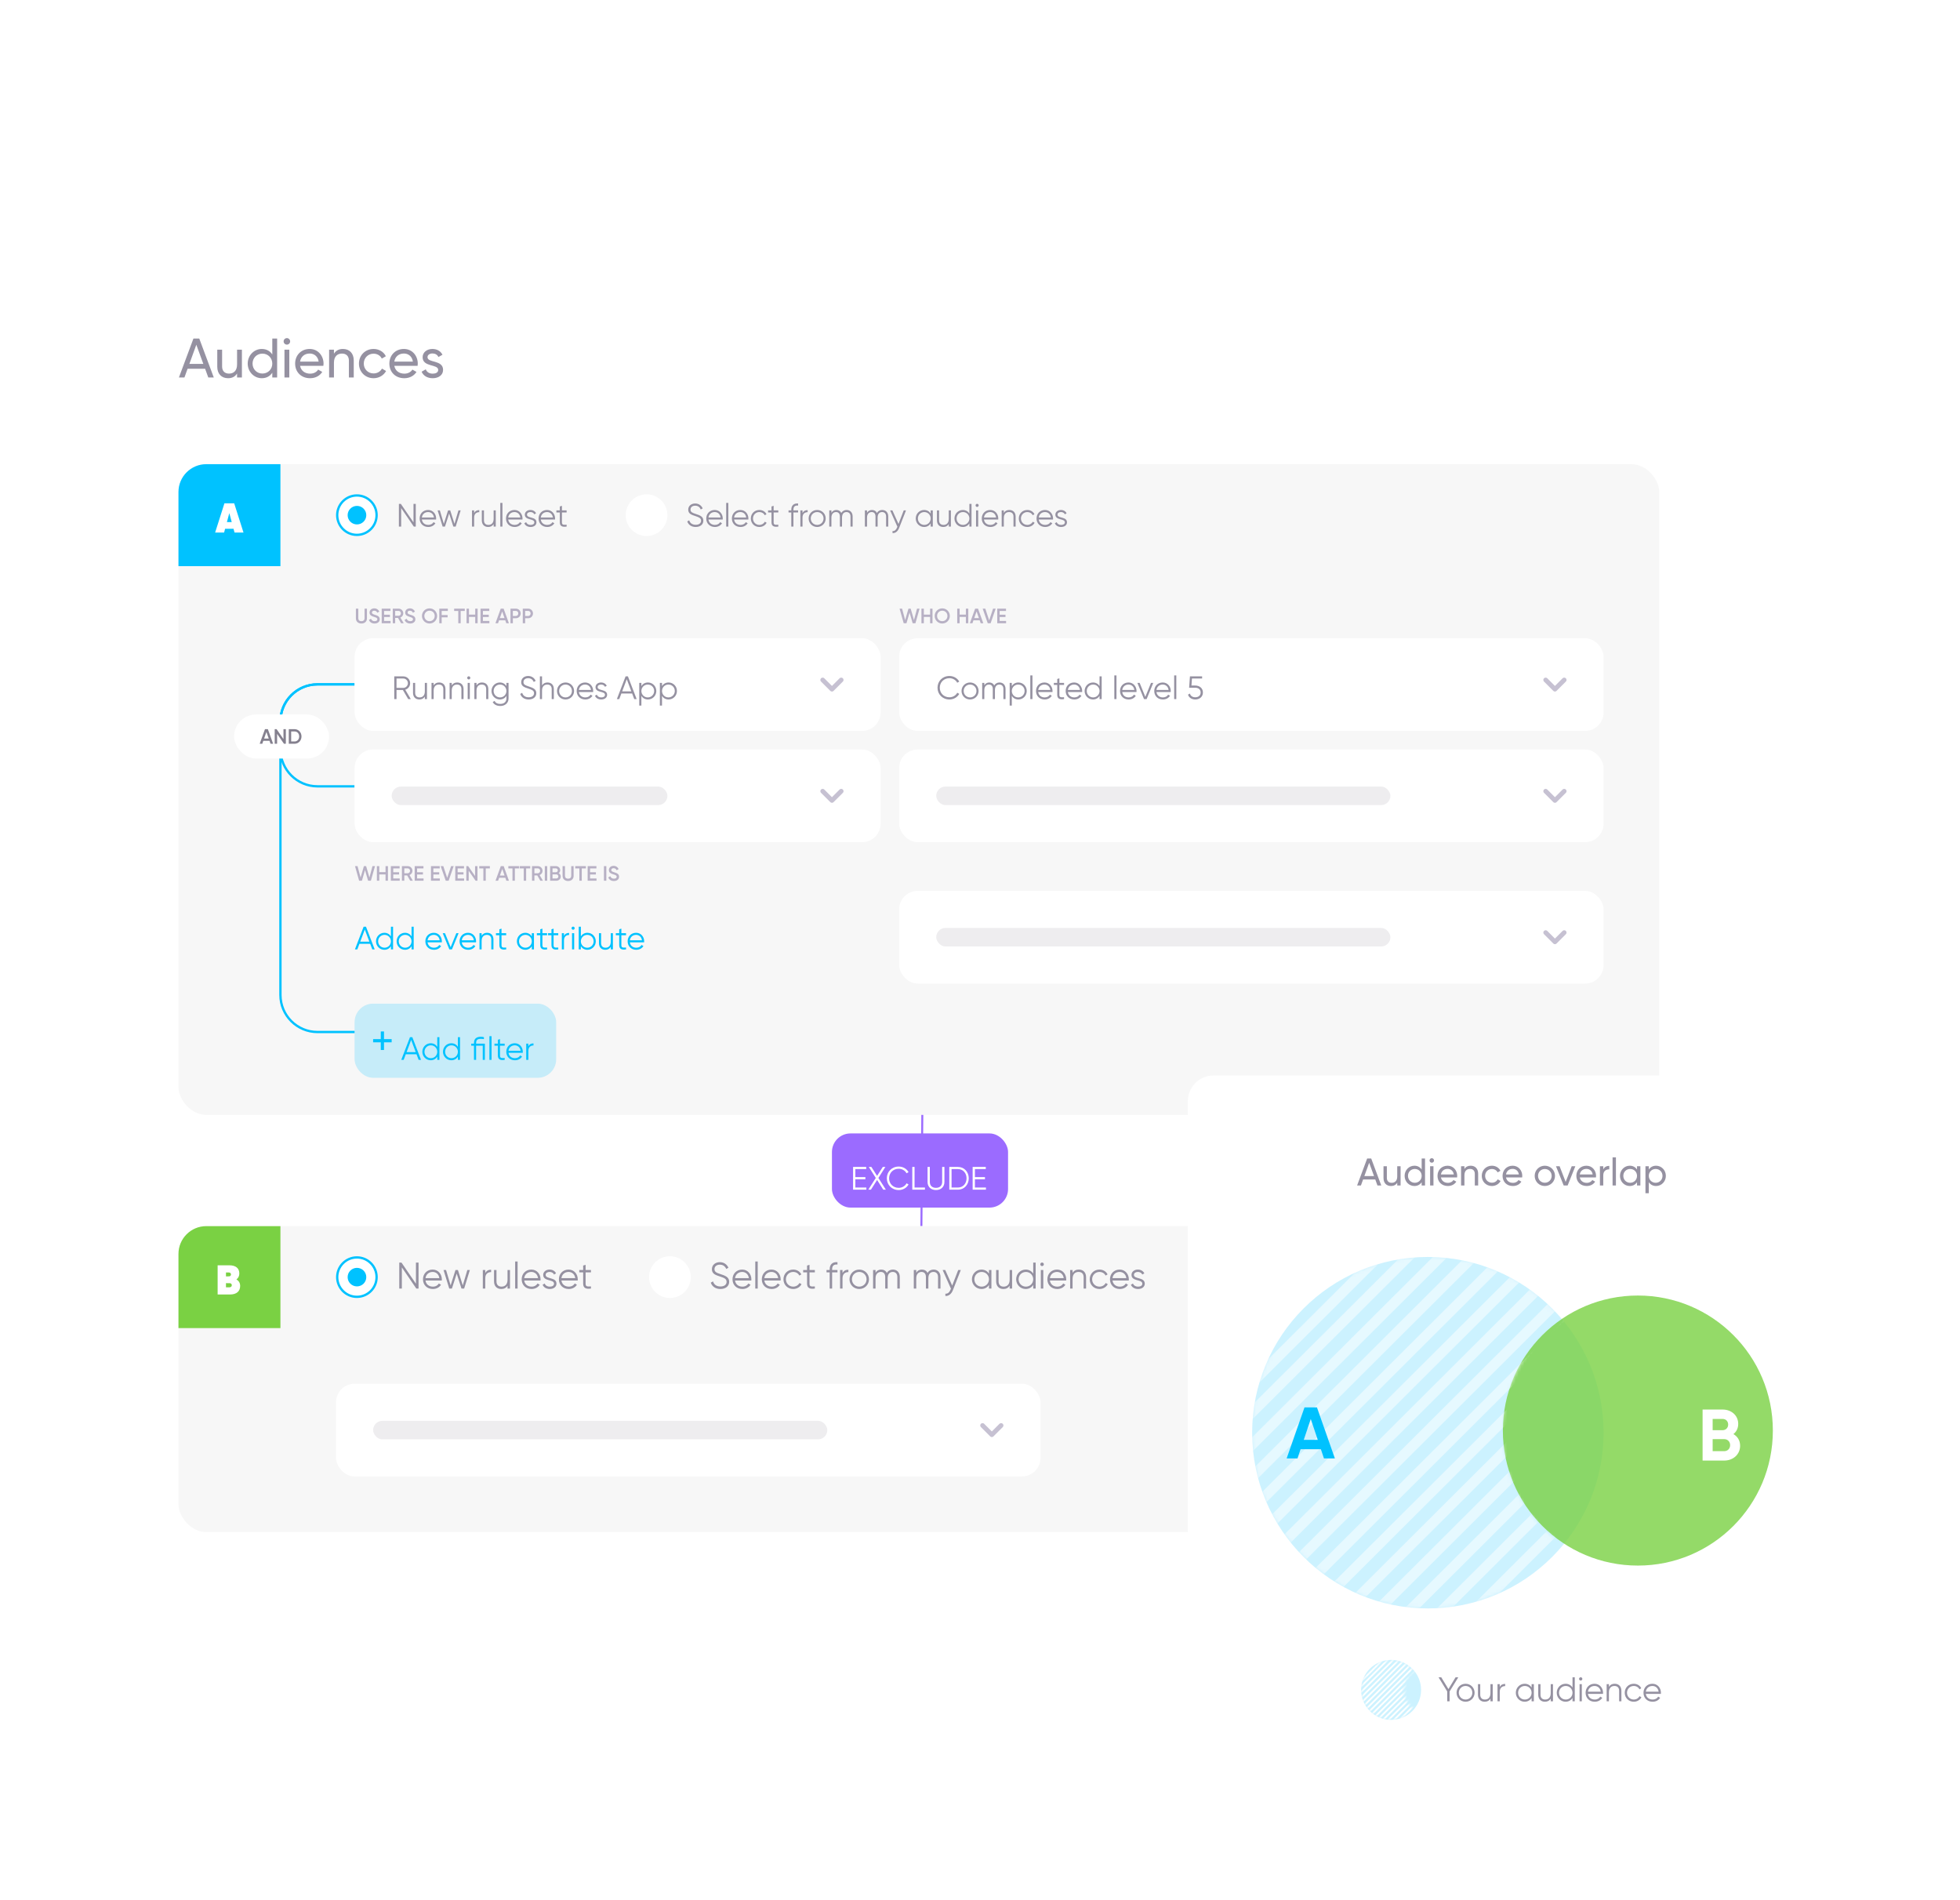 <svg width="686" height="665" viewBox="0 0 686 665" fill="none" xmlns="http://www.w3.org/2000/svg">
<g clip-path="url(#clip0_67_27515)">
<g filter="url(#filter0_d_67_27515)">
<rect x="43" y="77.766" width="558" height="467.161" rx="16.221" fill="white"/>
<path d="M72.898 122.097L71.789 119.041H65.657L64.548 122.097H62.621L67.701 108.472H69.745L74.825 122.097H72.898ZM66.28 117.348H71.166L68.713 110.632L66.28 117.348ZM82.973 112.365H84.667V122.097H82.973V120.696C82.253 121.844 81.182 122.35 79.82 122.35C77.542 122.35 76.043 120.832 76.043 118.34V112.365H77.737V118.243C77.737 119.839 78.652 120.735 80.151 120.735C81.708 120.735 82.973 119.82 82.973 117.523V112.365ZM95.303 108.472H96.997V122.097H95.303V120.423C94.525 121.611 93.279 122.35 91.624 122.35C88.919 122.35 86.7 120.112 86.7 117.231C86.7 114.35 88.919 112.112 91.624 112.112C93.279 112.112 94.525 112.851 95.303 114.039V108.472ZM91.839 120.715C93.805 120.715 95.303 119.216 95.303 117.231C95.303 115.246 93.805 113.747 91.839 113.747C89.892 113.747 88.393 115.246 88.393 117.231C88.393 119.216 89.892 120.715 91.839 120.715ZM100.419 110.593C99.777 110.593 99.271 110.087 99.271 109.464C99.271 108.841 99.777 108.316 100.419 108.316C101.042 108.316 101.548 108.841 101.548 109.464C101.548 110.087 101.042 110.593 100.419 110.593ZM99.563 122.097V112.365H101.256V122.097H99.563ZM105.027 118.01C105.358 119.761 106.74 120.754 108.55 120.754C109.893 120.754 110.866 120.131 111.353 119.333L112.794 120.151C111.937 121.474 110.458 122.35 108.511 122.35C105.377 122.35 103.295 120.151 103.295 117.231C103.295 114.35 105.358 112.112 108.394 112.112C111.334 112.112 113.241 114.525 113.241 117.25C113.241 117.503 113.222 117.757 113.183 118.01H105.027ZM108.394 113.708C106.565 113.708 105.299 114.837 105.027 116.53H111.528C111.236 114.603 109.854 113.708 108.394 113.708ZM120.035 112.112C122.312 112.112 123.811 113.63 123.811 116.121V122.097H122.117V116.219C122.117 114.623 121.203 113.727 119.704 113.727C118.147 113.727 116.881 114.642 116.881 116.939V122.097H115.188V112.365H116.881V113.766C117.602 112.618 118.672 112.112 120.035 112.112ZM130.749 122.35C127.81 122.35 125.63 120.112 125.63 117.231C125.63 114.35 127.81 112.112 130.749 112.112C132.676 112.112 134.311 113.124 135.051 114.662L133.63 115.479C133.144 114.447 132.053 113.766 130.749 113.766C128.803 113.766 127.323 115.265 127.323 117.231C127.323 119.177 128.803 120.676 130.749 120.676C132.073 120.676 133.144 119.995 133.689 118.983L135.129 119.82C134.311 121.338 132.657 122.35 130.749 122.35ZM138.007 118.01C138.338 119.761 139.72 120.754 141.531 120.754C142.874 120.754 143.847 120.131 144.334 119.333L145.774 120.151C144.917 121.474 143.438 122.35 141.492 122.35C138.358 122.35 136.275 120.151 136.275 117.231C136.275 114.35 138.338 112.112 141.375 112.112C144.314 112.112 146.222 114.525 146.222 117.25C146.222 117.503 146.202 117.757 146.163 118.01H138.007ZM141.375 113.708C139.545 113.708 138.28 114.837 138.007 116.53H144.509C144.217 114.603 142.835 113.708 141.375 113.708ZM149.628 114.992C149.628 117.075 155.078 115.849 155.078 119.431C155.078 121.241 153.521 122.35 151.438 122.35C149.492 122.35 148.129 121.416 147.565 120.073L149.025 119.236C149.336 120.17 150.232 120.754 151.438 120.754C152.47 120.754 153.366 120.384 153.366 119.431C153.366 117.348 147.915 118.535 147.915 115.012C147.915 113.299 149.395 112.112 151.361 112.112C152.957 112.112 154.241 112.871 154.864 114.136L153.443 114.934C153.074 114.058 152.217 113.688 151.361 113.688C150.485 113.688 149.628 114.117 149.628 114.992Z" fill="#9591A1"/>
<rect x="62.465" y="152.429" width="518.259" height="227.706" rx="9.733" fill="#F7F7F7"/>
<path d="M62.465 162.161C62.465 156.786 66.823 152.429 72.198 152.429H98.151V188.115H62.465V162.161Z" fill="#00C2FF"/>
<path d="M82.084 176.35L81.734 175.036H78.785L78.435 176.35H75.296L78.551 166.131H81.968L85.223 176.35H82.084ZM79.413 172.7H81.106L80.26 169.562L79.413 172.7Z" fill="white"/>
<circle cx="124.916" cy="170.272" r="6.894" fill="white" stroke="#00C2FF" stroke-width="0.811"/>
<ellipse cx="124.936" cy="170.272" rx="3.265" ry="3.244" fill="#00C2FF"/>
<path d="M144.722 166.323H145.516V174.272H144.835L140.407 167.8V174.272H139.612V166.323H140.293L144.722 172.796V166.323ZM149.839 168.458C151.576 168.458 152.655 169.9 152.655 171.456C152.655 171.569 152.644 171.694 152.632 171.808H147.648C147.806 172.966 148.704 173.681 149.907 173.681C150.804 173.681 151.429 173.261 151.735 172.716L152.394 173.102C151.917 173.874 151.043 174.408 149.896 174.408C148.102 174.408 146.875 173.148 146.875 171.433C146.875 169.764 148.079 168.458 149.839 168.458ZM149.839 169.185C148.647 169.185 147.795 169.968 147.648 171.081H151.883C151.724 169.832 150.815 169.185 149.839 169.185ZM160.461 168.594H161.233L159.484 174.272H158.667L157.202 169.696L155.737 174.272H154.92L153.171 168.594H153.943L155.34 173.307L156.827 168.594H157.577L159.064 173.307L160.461 168.594ZM165.951 169.537C166.348 168.742 167.018 168.504 167.745 168.504V169.23C166.837 169.23 165.951 169.707 165.951 171.115V174.272H165.202V168.594H165.951V169.537ZM172.769 168.594H173.518V174.272H172.769V173.386C172.326 174.101 171.668 174.408 170.861 174.408C169.476 174.408 168.636 173.5 168.636 172.08V168.594H169.385V172.08C169.385 173.091 169.942 173.681 170.93 173.681C171.929 173.681 172.769 173.091 172.769 171.569V168.594ZM175.104 174.272V165.983H175.853V174.272H175.104ZM180.066 168.458C181.804 168.458 182.882 169.9 182.882 171.456C182.882 171.569 182.871 171.694 182.86 171.808H177.875C178.034 172.966 178.931 173.681 180.134 173.681C181.031 173.681 181.656 173.261 181.963 172.716L182.621 173.102C182.144 173.874 181.27 174.408 180.123 174.408C178.329 174.408 177.103 173.148 177.103 171.433C177.103 169.764 178.306 168.458 180.066 168.458ZM180.066 169.185C178.874 169.185 178.022 169.968 177.875 171.081H182.11C181.951 169.832 181.043 169.185 180.066 169.185ZM184.443 170.082C184.443 171.49 187.759 170.684 187.759 172.773C187.759 173.738 186.918 174.408 185.703 174.408C184.568 174.408 183.796 173.829 183.512 173.102L184.148 172.727C184.352 173.307 184.943 173.681 185.703 173.681C186.373 173.681 187.009 173.443 187.009 172.773C187.009 171.365 183.694 172.171 183.694 170.082C183.694 169.173 184.5 168.458 185.635 168.458C186.566 168.458 187.293 168.912 187.622 169.616L186.998 169.98C186.759 169.401 186.18 169.185 185.635 169.185C185.045 169.185 184.443 169.469 184.443 170.082ZM191.465 168.458C193.203 168.458 194.281 169.9 194.281 171.456C194.281 171.569 194.27 171.694 194.259 171.808H189.274C189.433 172.966 190.33 173.681 191.533 173.681C192.43 173.681 193.055 173.261 193.362 172.716L194.02 173.102C193.543 173.874 192.669 174.408 191.522 174.408C189.728 174.408 188.502 173.148 188.502 171.433C188.502 169.764 189.705 168.458 191.465 168.458ZM191.465 169.185C190.273 169.185 189.421 169.968 189.274 171.081H193.509C193.35 169.832 192.442 169.185 191.465 169.185ZM198.316 169.321H196.681V172.761C196.681 173.738 197.215 173.659 198.316 173.613V174.272C196.783 174.499 195.932 174.124 195.932 172.761V169.321H194.739V168.594H195.932V167.232L196.681 167.005V168.594H198.316V169.321Z" fill="#9591A1"/>
<circle cx="226.296" cy="170.272" r="7.299" fill="white"/>
<path d="M243.491 174.408C242.026 174.408 240.947 173.67 240.538 172.466L241.22 172.069C241.504 173.023 242.253 173.636 243.502 173.636C244.706 173.636 245.375 173.057 245.375 172.205C245.375 171.285 244.592 170.99 243.422 170.604C242.128 170.173 240.879 169.832 240.879 168.367C240.879 166.971 242.003 166.187 243.32 166.187C244.626 166.187 245.534 166.959 245.943 167.902L245.273 168.276C244.978 167.561 244.365 166.959 243.32 166.959C242.367 166.959 241.674 167.459 241.674 168.333C241.674 169.196 242.355 169.469 243.434 169.821C244.876 170.298 246.17 170.706 246.17 172.182C246.17 173.545 245.08 174.408 243.491 174.408ZM250.155 168.458C251.892 168.458 252.971 169.9 252.971 171.456C252.971 171.569 252.96 171.694 252.948 171.808H247.964C248.123 172.966 249.02 173.681 250.223 173.681C251.12 173.681 251.745 173.261 252.051 172.716L252.71 173.102C252.233 173.874 251.359 174.408 250.212 174.408C248.418 174.408 247.192 173.148 247.192 171.433C247.192 169.764 248.395 168.458 250.155 168.458ZM250.155 169.185C248.963 169.185 248.111 169.968 247.964 171.081H252.199C252.04 169.832 251.132 169.185 250.155 169.185ZM254.163 174.272V165.983H254.913V174.272H254.163ZM259.126 168.458C260.863 168.458 261.942 169.9 261.942 171.456C261.942 171.569 261.93 171.694 261.919 171.808H256.934C257.093 172.966 257.99 173.681 259.194 173.681C260.091 173.681 260.715 173.261 261.022 172.716L261.681 173.102C261.204 173.874 260.329 174.408 259.182 174.408C257.388 174.408 256.162 173.148 256.162 171.433C256.162 169.764 257.366 168.458 259.126 168.458ZM259.126 169.185C257.933 169.185 257.082 169.968 256.934 171.081H261.17C261.011 169.832 260.102 169.185 259.126 169.185ZM265.779 174.408C264.065 174.408 262.793 173.113 262.793 171.433C262.793 169.753 264.065 168.458 265.779 168.458C266.903 168.458 267.857 169.049 268.266 169.946L267.653 170.298C267.346 169.628 266.631 169.185 265.779 169.185C264.519 169.185 263.542 170.173 263.542 171.433C263.542 172.693 264.519 173.681 265.779 173.681C266.642 173.681 267.335 173.227 267.698 172.568L268.323 172.932C267.857 173.829 266.892 174.408 265.779 174.408ZM272.408 169.321H270.773V172.761C270.773 173.738 271.306 173.659 272.408 173.613V174.272C270.875 174.499 270.023 174.124 270.023 172.761V169.321H268.831V168.594H270.023V167.232L270.773 167.005V168.594H272.408V169.321ZM279.334 166.914C278.233 166.823 277.699 167.277 277.699 168.367V168.594H279.334V169.321H277.699V174.272H276.95V169.321H275.984V168.594H276.95V168.367C276.95 166.891 277.801 166.074 279.334 166.187V166.914ZM280.882 169.537C281.279 168.742 281.949 168.504 282.676 168.504V169.23C281.768 169.23 280.882 169.707 280.882 171.115V174.272H280.132V168.594H280.882V169.537ZM286.005 174.408C284.347 174.408 283.019 173.113 283.019 171.433C283.019 169.753 284.347 168.458 286.005 168.458C287.663 168.458 288.991 169.753 288.991 171.433C288.991 173.113 287.663 174.408 286.005 174.408ZM286.005 173.681C287.265 173.681 288.242 172.693 288.242 171.433C288.242 170.173 287.265 169.185 286.005 169.185C284.744 169.185 283.768 170.173 283.768 171.433C283.768 172.693 284.744 173.681 286.005 173.681ZM296.297 168.458C297.546 168.458 298.421 169.31 298.421 170.729V174.272H297.671V170.729C297.671 169.718 297.092 169.185 296.286 169.185C295.412 169.185 294.708 169.718 294.708 171.126V174.272H293.958V170.729C293.958 169.718 293.436 169.185 292.63 169.185C291.812 169.185 290.995 169.718 290.995 171.126V174.272H290.245V168.594H290.995V169.423C291.437 168.731 292.051 168.458 292.732 168.458C293.527 168.458 294.14 168.833 294.458 169.491C294.878 168.787 295.571 168.458 296.297 168.458ZM308.761 168.458C310.01 168.458 310.884 169.31 310.884 170.729V174.272H310.135V170.729C310.135 169.718 309.556 169.185 308.749 169.185C307.875 169.185 307.171 169.718 307.171 171.126V174.272H306.422V170.729C306.422 169.718 305.899 169.185 305.093 169.185C304.276 169.185 303.458 169.718 303.458 171.126V174.272H302.709V168.594H303.458V169.423C303.901 168.731 304.514 168.458 305.195 168.458C305.99 168.458 306.603 168.833 306.921 169.491C307.341 168.787 308.034 168.458 308.761 168.458ZM316.31 168.594H317.105L314.675 174.794C314.244 175.884 313.404 176.622 312.382 176.543V175.839C313.12 175.918 313.631 175.396 313.937 174.658L314.085 174.306L311.541 168.594H312.336L314.471 173.352L316.31 168.594ZM325.732 168.594H326.481V174.272H325.732V173.159C325.255 173.92 324.449 174.408 323.438 174.408C321.837 174.408 320.509 173.113 320.509 171.433C320.509 169.753 321.837 168.458 323.438 168.458C324.449 168.458 325.255 168.946 325.732 169.707V168.594ZM323.495 173.681C324.756 173.681 325.732 172.693 325.732 171.433C325.732 170.173 324.756 169.185 323.495 169.185C322.235 169.185 321.258 170.173 321.258 171.433C321.258 172.693 322.235 173.681 323.495 173.681ZM332.065 168.594H332.814V174.272H332.065V173.386C331.622 174.101 330.964 174.408 330.157 174.408C328.772 174.408 327.932 173.5 327.932 172.08V168.594H328.681V172.08C328.681 173.091 329.238 173.681 330.226 173.681C331.225 173.681 332.065 173.091 332.065 171.569V168.594ZM339.282 166.323H340.032V174.272H339.282V173.159C338.805 173.92 337.999 174.408 336.989 174.408C335.388 174.408 334.059 173.113 334.059 171.433C334.059 169.753 335.388 168.458 336.989 168.458C337.999 168.458 338.805 168.946 339.282 169.707V166.323ZM337.045 173.681C338.306 173.681 339.282 172.693 339.282 171.433C339.282 170.173 338.306 169.185 337.045 169.185C335.785 169.185 334.808 170.173 334.808 171.433C334.808 172.693 335.785 173.681 337.045 173.681ZM341.993 167.391C341.686 167.391 341.448 167.141 341.448 166.846C341.448 166.551 341.686 166.301 341.993 166.301C342.3 166.301 342.538 166.551 342.538 166.846C342.538 167.141 342.3 167.391 341.993 167.391ZM341.618 174.272V168.594H342.368V174.272H341.618ZM346.581 168.458C348.318 168.458 349.397 169.9 349.397 171.456C349.397 171.569 349.386 171.694 349.374 171.808H344.389C344.548 172.966 345.445 173.681 346.649 173.681C347.546 173.681 348.171 173.261 348.477 172.716L349.136 173.102C348.659 173.874 347.785 174.408 346.638 174.408C344.844 174.408 343.617 173.148 343.617 171.433C343.617 169.764 344.821 168.458 346.581 168.458ZM346.581 169.185C345.389 169.185 344.537 169.968 344.389 171.081H348.625C348.466 169.832 347.557 169.185 346.581 169.185ZM353.246 168.458C354.631 168.458 355.471 169.366 355.471 170.786V174.272H354.722V170.786C354.722 169.775 354.166 169.185 353.178 169.185C352.179 169.185 351.338 169.775 351.338 171.297V174.272H350.589V168.594H351.338V169.48C351.781 168.765 352.44 168.458 353.246 168.458ZM359.566 174.408C357.852 174.408 356.58 173.113 356.58 171.433C356.58 169.753 357.852 168.458 359.566 168.458C360.69 168.458 361.644 169.049 362.053 169.946L361.44 170.298C361.133 169.628 360.418 169.185 359.566 169.185C358.306 169.185 357.329 170.173 357.329 171.433C357.329 172.693 358.306 173.681 359.566 173.681C360.429 173.681 361.122 173.227 361.485 172.568L362.11 172.932C361.644 173.829 360.679 174.408 359.566 174.408ZM365.753 168.458C367.49 168.458 368.569 169.9 368.569 171.456C368.569 171.569 368.558 171.694 368.546 171.808H363.562C363.721 172.966 364.618 173.681 365.821 173.681C366.718 173.681 367.343 173.261 367.649 172.716L368.308 173.102C367.831 173.874 366.957 174.408 365.81 174.408C364.016 174.408 362.789 173.148 362.789 171.433C362.789 169.764 363.993 168.458 365.753 168.458ZM365.753 169.185C364.561 169.185 363.709 169.968 363.562 171.081H367.797C367.638 169.832 366.729 169.185 365.753 169.185ZM370.13 170.082C370.13 171.49 373.445 170.684 373.445 172.773C373.445 173.738 372.605 174.408 371.39 174.408C370.255 174.408 369.482 173.829 369.199 173.102L369.834 172.727C370.039 173.307 370.629 173.681 371.39 173.681C372.06 173.681 372.696 173.443 372.696 172.773C372.696 171.365 369.38 172.171 369.38 170.082C369.38 169.173 370.186 168.458 371.322 168.458C372.253 168.458 372.98 168.912 373.309 169.616L372.684 169.98C372.446 169.401 371.867 169.185 371.322 169.185C370.731 169.185 370.13 169.469 370.13 170.082Z" fill="#9591A1"/>
<path d="M124.105 229.478H111.128C103.961 229.478 98.151 235.288 98.151 242.455V338.158C98.151 345.325 103.961 351.135 111.128 351.135H124.105" stroke="#00C2FF" stroke-width="0.811"/>
<path d="M124.105 229.478H111.128C103.961 229.478 98.151 235.288 98.151 242.455V252.187C98.151 259.354 103.961 265.164 111.128 265.164H124.105" stroke="#00C2FF" stroke-width="0.811"/>
<rect x="81.93" y="240.022" width="33.253" height="15.41" rx="7.705" fill="white"/>
<path opacity="0.7" d="M94.691 250.266L94.334 249.237H92.158L91.801 250.266H90.888L92.742 245.156H93.75L95.596 250.266H94.691ZM92.436 248.448H94.056L93.246 246.142L92.436 248.448ZM99.212 245.156H100.051V250.266H99.394L96.985 246.799V250.266H96.146V245.156H96.803L99.212 248.623V245.156ZM103.079 245.156C104.488 245.156 105.524 246.28 105.524 247.711C105.524 249.134 104.488 250.266 103.079 250.266H101.072V245.156H103.079ZM103.079 249.463C104.05 249.463 104.714 248.718 104.714 247.711C104.714 246.696 104.05 245.959 103.079 245.959H101.911V249.463H103.079Z" fill="#514B5F"/>
<path opacity="0.3" d="M126.499 208.186C125.375 208.186 124.565 207.5 124.565 206.398V202.982H125.404V206.347C125.404 206.945 125.747 207.369 126.499 207.369C127.251 207.369 127.594 206.945 127.594 206.347V202.982H128.433V206.398C128.433 207.5 127.616 208.186 126.499 208.186ZM131.1 208.186C130.092 208.186 129.399 207.69 129.129 206.931L129.851 206.507C130.034 207.026 130.428 207.369 131.121 207.369C131.786 207.369 132.07 207.07 132.07 206.697C132.07 206.245 131.669 206.091 130.91 205.858C130.114 205.617 129.34 205.325 129.34 204.361C129.34 203.42 130.121 202.887 130.983 202.887C131.822 202.887 132.443 203.332 132.764 204.011L132.056 204.42C131.873 204.011 131.552 203.704 130.983 203.704C130.494 203.704 130.18 203.953 130.18 204.34C130.18 204.734 130.465 204.902 131.209 205.135C132.056 205.405 132.91 205.668 132.91 206.683C132.91 207.617 132.165 208.186 131.1 208.186ZM134.437 207.288H136.7V208.091H133.597V202.982H136.663V203.785H134.437V205.113H136.481V205.909H134.437V207.288ZM140.381 208.091L139.3 206.23H138.308V208.091H137.468V202.982H139.512C140.424 202.982 141.154 203.712 141.154 204.624C141.154 205.281 140.738 205.865 140.14 206.106L141.3 208.091H140.381ZM138.308 203.77V205.478H139.512C139.957 205.478 140.315 205.099 140.315 204.624C140.315 204.142 139.957 203.77 139.512 203.77H138.308ZM143.574 208.186C142.567 208.186 141.873 207.69 141.603 206.931L142.326 206.507C142.508 207.026 142.903 207.369 143.596 207.369C144.26 207.369 144.545 207.07 144.545 206.697C144.545 206.245 144.144 206.091 143.384 205.858C142.589 205.617 141.815 205.325 141.815 204.361C141.815 203.42 142.596 202.887 143.457 202.887C144.297 202.887 144.917 203.332 145.238 204.011L144.53 204.42C144.348 204.011 144.027 203.704 143.457 203.704C142.968 203.704 142.654 203.953 142.654 204.34C142.654 204.734 142.939 204.902 143.684 205.135C144.53 205.405 145.384 205.668 145.384 206.683C145.384 207.617 144.64 208.186 143.574 208.186ZM150.334 208.186C148.859 208.186 147.684 207.018 147.684 205.537C147.684 204.055 148.859 202.887 150.334 202.887C151.816 202.887 152.984 204.055 152.984 205.537C152.984 207.018 151.816 208.186 150.334 208.186ZM150.334 207.369C151.356 207.369 152.144 206.588 152.144 205.537C152.144 204.486 151.356 203.704 150.334 203.704C149.312 203.704 148.524 204.486 148.524 205.537C148.524 206.588 149.312 207.369 150.334 207.369ZM156.742 203.785H154.589V205.215H156.669V206.018H154.589V208.091H153.749V202.982H156.742V203.785ZM162.673 202.982V203.785H161.235V208.091H160.396V203.785H158.951V202.982H162.673ZM166.323 202.982H167.163V208.091H166.323V205.88H164.133V208.091H163.294V202.982H164.133V205.077H166.323V202.982ZM169.024 207.288H171.286V208.091H168.184V202.982H171.25V203.785H169.024V205.113H171.067V205.909H169.024V207.288ZM177.208 208.091L176.851 207.062H174.675L174.318 208.091H173.405L175.259 202.982H176.267L178.113 208.091H177.208ZM174.953 206.274H176.573L175.763 203.967L174.953 206.274ZM180.546 202.982C181.51 202.982 182.239 203.712 182.239 204.661C182.239 205.602 181.51 206.34 180.546 206.34H179.502V208.091H178.663V202.982H180.546ZM180.546 205.551C181.042 205.551 181.4 205.172 181.4 204.661C181.4 204.142 181.042 203.77 180.546 203.77H179.502V205.551H180.546ZM184.852 202.982C185.815 202.982 186.545 203.712 186.545 204.661C186.545 205.602 185.815 206.34 184.852 206.34H183.808V208.091H182.968V202.982H184.852ZM184.852 205.551C185.348 205.551 185.706 205.172 185.706 204.661C185.706 204.142 185.348 203.77 184.852 203.77H183.808V205.551H184.852Z" fill="#220D4E"/>
<rect x="124.105" y="213.336" width="184.108" height="32.442" rx="6.488" fill="white"/>
<path d="M142.872 234.635L141.01 231.456H138.784V234.635H137.99V226.687H141.169C142.486 226.687 143.553 227.754 143.553 229.071C143.553 230.15 142.827 231.07 141.839 231.354L143.781 234.635H142.872ZM138.784 227.436V230.706H141.169C142.043 230.706 142.759 229.968 142.759 229.071C142.759 228.163 142.043 227.436 141.169 227.436H138.784ZM148.692 228.958H149.442V234.635H148.692V233.749C148.25 234.465 147.591 234.771 146.785 234.771C145.4 234.771 144.559 233.863 144.559 232.444V228.958H145.309V232.444C145.309 233.454 145.865 234.045 146.853 234.045C147.852 234.045 148.692 233.454 148.692 231.933V228.958ZM153.684 228.821C155.069 228.821 155.91 229.73 155.91 231.149V234.635H155.16V231.149C155.16 230.139 154.604 229.548 153.616 229.548C152.617 229.548 151.777 230.139 151.777 231.66V234.635H151.027V228.958H151.777V229.843C152.219 229.128 152.878 228.821 153.684 228.821ZM160.016 228.821C161.401 228.821 162.241 229.73 162.241 231.149V234.635H161.492V231.149C161.492 230.139 160.935 229.548 159.948 229.548C158.948 229.548 158.108 230.139 158.108 231.66V234.635H157.359V228.958H158.108V229.843C158.551 229.128 159.209 228.821 160.016 228.821ZM164.065 227.754C163.758 227.754 163.52 227.504 163.52 227.209C163.52 226.914 163.758 226.664 164.065 226.664C164.371 226.664 164.61 226.914 164.61 227.209C164.61 227.504 164.371 227.754 164.065 227.754ZM163.69 234.635V228.958H164.44V234.635H163.69ZM168.687 228.821C170.072 228.821 170.912 229.73 170.912 231.149V234.635H170.163V231.149C170.163 230.139 169.607 229.548 168.619 229.548C167.62 229.548 166.779 230.139 166.779 231.66V234.635H166.03V228.958H166.779V229.843C167.222 229.128 167.881 228.821 168.687 228.821ZM177.244 228.958H177.993V234.408C177.993 236.134 176.608 237.042 175.143 237.042C173.838 237.042 172.895 236.543 172.452 235.657L173.111 235.282C173.395 235.861 173.917 236.316 175.143 236.316C176.46 236.316 177.244 235.566 177.244 234.408V233.522C176.767 234.283 175.961 234.771 174.95 234.771C173.349 234.771 172.021 233.477 172.021 231.796C172.021 230.116 173.349 228.821 174.95 228.821C175.961 228.821 176.767 229.31 177.244 230.071V228.958ZM175.007 234.045C176.267 234.045 177.244 233.057 177.244 231.796C177.244 230.536 176.267 229.548 175.007 229.548C173.747 229.548 172.77 230.536 172.77 231.796C172.77 233.057 173.747 234.045 175.007 234.045ZM185.03 234.771C183.566 234.771 182.487 234.033 182.078 232.83L182.759 232.432C183.043 233.386 183.793 233.999 185.042 233.999C186.245 233.999 186.915 233.42 186.915 232.569C186.915 231.649 186.132 231.354 184.962 230.968C183.668 230.536 182.419 230.195 182.419 228.731C182.419 227.334 183.543 226.551 184.86 226.551C186.166 226.551 187.074 227.323 187.483 228.265L186.813 228.64C186.518 227.924 185.905 227.323 184.86 227.323C183.906 227.323 183.214 227.822 183.214 228.697C183.214 229.56 183.895 229.832 184.974 230.184C186.416 230.661 187.71 231.07 187.71 232.546C187.71 233.908 186.62 234.771 185.03 234.771ZM191.618 228.821C193.003 228.821 193.843 229.73 193.843 231.149V234.635H193.094V231.149C193.094 230.139 192.538 229.548 191.55 229.548C190.551 229.548 189.71 230.139 189.71 231.66V234.635H188.961V226.687H189.71V229.843C190.153 229.128 190.812 228.821 191.618 228.821ZM197.938 234.771C196.28 234.771 194.952 233.477 194.952 231.796C194.952 230.116 196.28 228.821 197.938 228.821C199.596 228.821 200.924 230.116 200.924 231.796C200.924 233.477 199.596 234.771 197.938 234.771ZM197.938 234.045C199.199 234.045 200.175 233.057 200.175 231.796C200.175 230.536 199.199 229.548 197.938 229.548C196.678 229.548 195.701 230.536 195.701 231.796C195.701 233.057 196.678 234.045 197.938 234.045ZM204.801 228.821C206.539 228.821 207.617 230.264 207.617 231.819C207.617 231.933 207.606 232.058 207.595 232.171H202.61C202.769 233.329 203.666 234.045 204.87 234.045C205.767 234.045 206.391 233.625 206.698 233.079L207.356 233.466C206.879 234.238 206.005 234.771 204.858 234.771C203.064 234.771 201.838 233.511 201.838 231.796C201.838 230.127 203.041 228.821 204.801 228.821ZM204.801 229.548C203.609 229.548 202.758 230.332 202.61 231.444H206.845C206.686 230.195 205.778 229.548 204.801 229.548ZM209.178 230.445C209.178 231.853 212.494 231.047 212.494 233.136C212.494 234.101 211.653 234.771 210.438 234.771C209.303 234.771 208.531 234.192 208.247 233.466L208.883 233.091C209.087 233.67 209.678 234.045 210.438 234.045C211.108 234.045 211.744 233.806 211.744 233.136C211.744 231.728 208.429 232.534 208.429 230.445C208.429 229.537 209.235 228.821 210.37 228.821C211.301 228.821 212.028 229.276 212.357 229.98L211.733 230.343C211.494 229.764 210.915 229.548 210.37 229.548C209.78 229.548 209.178 229.832 209.178 230.445ZM221.987 234.635L221.249 232.682H217.48L216.741 234.635H215.901L218.956 226.687H219.773L222.828 234.635H221.987ZM217.763 231.933H220.965L219.364 227.675L217.763 231.933ZM226.778 228.821C228.379 228.821 229.707 230.116 229.707 231.796C229.707 233.477 228.379 234.771 226.778 234.771C225.767 234.771 224.961 234.283 224.484 233.522V236.906H223.735V228.958H224.484V230.071C224.961 229.31 225.767 228.821 226.778 228.821ZM226.721 234.045C227.981 234.045 228.958 233.057 228.958 231.796C228.958 230.536 227.981 229.548 226.721 229.548C225.46 229.548 224.484 230.536 224.484 231.796C224.484 233.057 225.46 234.045 226.721 234.045ZM233.996 228.821C235.597 228.821 236.926 230.116 236.926 231.796C236.926 233.477 235.597 234.771 233.996 234.771C232.986 234.771 232.18 234.283 231.703 233.522V236.906H230.953V228.958H231.703V230.071C232.18 229.31 232.986 228.821 233.996 228.821ZM233.939 234.045C235.2 234.045 236.176 233.057 236.176 231.796C236.176 230.536 235.2 229.548 233.939 229.548C232.679 229.548 231.703 230.536 231.703 231.796C231.703 233.057 232.679 234.045 233.939 234.045Z" fill="#9591A1"/>
<path d="M287.936 227.934L291.18 231.179L294.424 227.934" stroke="#C6C1D2" stroke-width="1.622" stroke-linecap="round" stroke-linejoin="round"/>
<path opacity="0.3" d="M316.292 208.091L314.847 202.982H315.73L316.803 206.975L317.964 202.982H318.737L319.891 206.975L320.964 202.982H321.847L320.402 208.091H319.431L318.35 204.361L317.263 208.091H316.292ZM325.533 202.982H326.373V208.091H325.533V205.88H323.343V208.091H322.504V202.982H323.343V205.077H325.533V202.982ZM329.788 208.186C328.314 208.186 327.138 207.018 327.138 205.537C327.138 204.055 328.314 202.887 329.788 202.887C331.27 202.887 332.438 204.055 332.438 205.537C332.438 207.018 331.27 208.186 329.788 208.186ZM329.788 207.369C330.81 207.369 331.598 206.588 331.598 205.537C331.598 204.486 330.81 203.704 329.788 203.704C328.766 203.704 327.978 204.486 327.978 205.537C327.978 206.588 328.766 207.369 329.788 207.369ZM338.058 202.982H338.897V208.091H338.058V205.88H335.868V208.091H335.028V202.982H335.868V205.077H338.058V202.982ZM343.247 208.091L342.889 207.062H340.714L340.356 208.091H339.444L341.298 202.982H342.305L344.152 208.091H343.247ZM340.991 206.274H342.612L341.802 203.967L340.991 206.274ZM345.709 208.091L343.935 202.982H344.855L346.212 207.077L347.577 202.982H348.49L346.716 208.091H345.709ZM349.875 207.288H352.138V208.091H349.036V202.982H352.101V203.785H349.875V205.113H351.919V205.909H349.875V207.288Z" fill="#220D4E"/>
<rect x="314.701" y="213.336" width="246.558" height="32.442" rx="6.488" fill="white"/>
<path d="M332.299 234.771C329.857 234.771 328.131 232.932 328.131 230.661C328.131 228.39 329.857 226.551 332.299 226.551C333.775 226.551 335.08 227.323 335.739 228.504L335.035 228.912C334.547 227.959 333.491 227.323 332.299 227.323C330.289 227.323 328.926 228.81 328.926 230.661C328.926 232.512 330.289 233.999 332.299 233.999C333.491 233.999 334.547 233.363 335.035 232.41L335.739 232.807C335.092 233.988 333.786 234.771 332.299 234.771ZM339.523 234.771C337.865 234.771 336.537 233.477 336.537 231.796C336.537 230.116 337.865 228.821 339.523 228.821C341.181 228.821 342.509 230.116 342.509 231.796C342.509 233.477 341.181 234.771 339.523 234.771ZM339.523 234.045C340.783 234.045 341.76 233.057 341.76 231.796C341.76 230.536 340.783 229.548 339.523 229.548C338.262 229.548 337.286 230.536 337.286 231.796C337.286 233.057 338.262 234.045 339.523 234.045ZM349.815 228.821C351.064 228.821 351.938 229.673 351.938 231.092V234.635H351.189V231.092C351.189 230.082 350.61 229.548 349.804 229.548C348.93 229.548 348.226 230.082 348.226 231.49V234.635H347.476V231.092C347.476 230.082 346.954 229.548 346.148 229.548C345.33 229.548 344.513 230.082 344.513 231.49V234.635H343.763V228.958H344.513V229.787C344.955 229.094 345.569 228.821 346.25 228.821C347.045 228.821 347.658 229.196 347.976 229.855C348.396 229.151 349.088 228.821 349.815 228.821ZM356.431 228.821C358.032 228.821 359.361 230.116 359.361 231.796C359.361 233.477 358.032 234.771 356.431 234.771C355.42 234.771 354.614 234.283 354.137 233.522V236.906H353.388V228.958H354.137V230.071C354.614 229.31 355.42 228.821 356.431 228.821ZM356.374 234.045C357.635 234.045 358.611 233.057 358.611 231.796C358.611 230.536 357.635 229.548 356.374 229.548C355.114 229.548 354.137 230.536 354.137 231.796C354.137 233.057 355.114 234.045 356.374 234.045ZM360.607 234.635V226.346H361.356V234.635H360.607ZM365.569 228.821C367.306 228.821 368.385 230.264 368.385 231.819C368.385 231.933 368.374 232.058 368.362 232.171H363.378C363.537 233.329 364.434 234.045 365.637 234.045C366.534 234.045 367.159 233.625 367.465 233.079L368.124 233.466C367.647 234.238 366.773 234.771 365.626 234.771C363.832 234.771 362.606 233.511 362.606 231.796C362.606 230.127 363.809 228.821 365.569 228.821ZM365.569 229.548C364.377 229.548 363.525 230.332 363.378 231.444H367.613C367.454 230.195 366.546 229.548 365.569 229.548ZM372.42 229.684H370.785V233.125C370.785 234.101 371.318 234.022 372.42 233.977V234.635C370.887 234.862 370.035 234.487 370.035 233.125V229.684H368.843V228.958H370.035V227.595L370.785 227.368V228.958H372.42V229.684ZM375.948 228.821C377.685 228.821 378.764 230.264 378.764 231.819C378.764 231.933 378.753 232.058 378.741 232.171H373.757C373.916 233.329 374.813 234.045 376.016 234.045C376.913 234.045 377.538 233.625 377.844 233.079L378.503 233.466C378.026 234.238 377.152 234.771 376.005 234.771C374.211 234.771 372.985 233.511 372.985 231.796C372.985 230.127 374.188 228.821 375.948 228.821ZM375.948 229.548C374.756 229.548 373.904 230.332 373.757 231.444H377.992C377.833 230.195 376.925 229.548 375.948 229.548ZM384.839 226.687H385.588V234.635H384.839V233.522C384.362 234.283 383.556 234.771 382.545 234.771C380.944 234.771 379.615 233.477 379.615 231.796C379.615 230.116 380.944 228.821 382.545 228.821C383.556 228.821 384.362 229.31 384.839 230.071V226.687ZM382.602 234.045C383.862 234.045 384.839 233.057 384.839 231.796C384.839 230.536 383.862 229.548 382.602 229.548C381.341 229.548 380.365 230.536 380.365 231.796C380.365 233.057 381.341 234.045 382.602 234.045ZM390.013 234.635V226.346H390.763V234.635H390.013ZM394.976 228.821C396.713 228.821 397.792 230.264 397.792 231.819C397.792 231.933 397.781 232.058 397.769 232.171H392.785C392.944 233.329 393.841 234.045 395.044 234.045C395.941 234.045 396.566 233.625 396.872 233.079L397.531 233.466C397.054 234.238 396.18 234.771 395.033 234.771C393.239 234.771 392.012 233.511 392.012 231.796C392.012 230.127 393.216 228.821 394.976 228.821ZM394.976 229.548C393.784 229.548 392.932 230.332 392.785 231.444H397.02C396.861 230.195 395.953 229.548 394.976 229.548ZM402.85 228.958H403.645L401.317 234.635H400.409L398.081 228.958H398.876L400.863 233.852L402.85 228.958ZM406.952 228.821C408.689 228.821 409.768 230.264 409.768 231.819C409.768 231.933 409.756 232.058 409.745 232.171H404.76C404.919 233.329 405.816 234.045 407.02 234.045C407.917 234.045 408.541 233.625 408.848 233.079L409.506 233.466C409.03 234.238 408.155 234.771 407.008 234.771C405.214 234.771 403.988 233.511 403.988 231.796C403.988 230.127 405.192 228.821 406.952 228.821ZM406.952 229.548C405.759 229.548 404.908 230.332 404.76 231.444H408.995C408.836 230.195 407.928 229.548 406.952 229.548ZM410.96 234.635V226.346H411.709V234.635H410.96ZM418.352 229.889C419.749 229.889 421.02 230.752 421.02 232.33C421.02 233.908 419.749 234.771 418.352 234.771C417.205 234.771 416.149 234.204 415.797 233.079L416.467 232.693C416.694 233.568 417.444 233.999 418.352 233.999C419.385 233.999 420.226 233.431 420.226 232.33C420.226 231.229 419.385 230.661 418.352 230.661H416.195L416.479 226.687H420.737V227.436H417.183L417.012 229.889H418.352Z" fill="#9591A1"/>
<path d="M540.983 227.934L544.227 231.179L547.471 227.934" stroke="#C6C1D2" stroke-width="1.622" stroke-linecap="round" stroke-linejoin="round"/>
<rect x="124.105" y="252.266" width="184.108" height="32.442" rx="6.488" fill="white"/>
<rect opacity="0.1" x="137.081" y="265.243" width="96.514" height="6.488" rx="3.244" fill="#514B5F"/>
<path d="M287.936 266.865L291.18 270.109L294.424 266.865" stroke="#C6C1D2" stroke-width="1.622" stroke-linecap="round" stroke-linejoin="round"/>
<rect x="314.701" y="252.266" width="246.558" height="32.442" rx="6.488" fill="white"/>
<rect opacity="0.1" x="327.677" y="265.243" width="158.965" height="6.488" rx="3.244" fill="#514B5F"/>
<path d="M540.983 266.865L544.227 270.109L547.471 266.865" stroke="#C6C1D2" stroke-width="1.622" stroke-linecap="round" stroke-linejoin="round"/>
<rect x="314.701" y="301.74" width="246.558" height="32.442" rx="6.488" fill="white"/>
<rect opacity="0.1" x="327.677" y="314.716" width="158.965" height="6.488" rx="3.244" fill="#514B5F"/>
<path d="M540.983 316.339L544.227 319.583L547.471 316.339" stroke="#C6C1D2" stroke-width="1.622" stroke-linecap="round" stroke-linejoin="round"/>
<path d="M130.304 322.228L129.566 320.275H125.797L125.059 322.228H124.218L127.273 314.28H128.09L131.145 322.228H130.304ZM126.08 319.526H129.282L127.681 315.268L126.08 319.526ZM136.823 314.28H137.573V322.228H136.823V321.115C136.346 321.876 135.54 322.364 134.53 322.364C132.929 322.364 131.6 321.07 131.6 319.389C131.6 317.709 132.929 316.414 134.53 316.414C135.54 316.414 136.346 316.903 136.823 317.663V314.28ZM134.586 321.638C135.847 321.638 136.823 320.65 136.823 319.389C136.823 318.129 135.847 317.141 134.586 317.141C133.326 317.141 132.35 318.129 132.35 319.389C132.35 320.65 133.326 321.638 134.586 321.638ZM144.042 314.28H144.791V322.228H144.042V321.115C143.565 321.876 142.759 322.364 141.748 322.364C140.147 322.364 138.819 321.07 138.819 319.389C138.819 317.709 140.147 316.414 141.748 316.414C142.759 316.414 143.565 316.903 144.042 317.663V314.28ZM141.805 321.638C143.065 321.638 144.042 320.65 144.042 319.389C144.042 318.129 143.065 317.141 141.805 317.141C140.545 317.141 139.568 318.129 139.568 319.389C139.568 320.65 140.545 321.638 141.805 321.638ZM151.84 316.414C153.577 316.414 154.656 317.857 154.656 319.412C154.656 319.526 154.644 319.651 154.633 319.764H149.648C149.807 320.922 150.704 321.638 151.908 321.638C152.805 321.638 153.429 321.217 153.736 320.672L154.394 321.059C153.918 321.831 153.043 322.364 151.896 322.364C150.102 322.364 148.876 321.104 148.876 319.389C148.876 317.72 150.08 316.414 151.84 316.414ZM151.84 317.141C150.647 317.141 149.796 317.925 149.648 319.037H153.883C153.724 317.788 152.816 317.141 151.84 317.141ZM159.714 316.551H160.508L158.181 322.228H157.272L154.945 316.551H155.739L157.726 321.445L159.714 316.551ZM163.815 316.414C165.552 316.414 166.631 317.857 166.631 319.412C166.631 319.526 166.62 319.651 166.608 319.764H161.624C161.783 320.922 162.68 321.638 163.883 321.638C164.78 321.638 165.405 321.217 165.711 320.672L166.37 321.059C165.893 321.831 165.019 322.364 163.872 322.364C162.078 322.364 160.852 321.104 160.852 319.389C160.852 317.72 162.055 316.414 163.815 316.414ZM163.815 317.141C162.623 317.141 161.771 317.925 161.624 319.037H165.859C165.7 317.788 164.792 317.141 163.815 317.141ZM170.48 316.414C171.866 316.414 172.706 317.323 172.706 318.742V322.228H171.956V318.742C171.956 317.732 171.4 317.141 170.412 317.141C169.413 317.141 168.573 317.732 168.573 319.253V322.228H167.823V316.551H168.573V317.436C169.015 316.721 169.674 316.414 170.48 316.414ZM177.164 317.277H175.529V320.718C175.529 321.694 176.062 321.615 177.164 321.569V322.228C175.631 322.455 174.779 322.08 174.779 320.718V317.277H173.587V316.551H174.779V315.188L175.529 314.961V316.551H177.164V317.277ZM186.134 316.551H186.883V322.228H186.134V321.115C185.657 321.876 184.851 322.364 183.84 322.364C182.239 322.364 180.911 321.07 180.911 319.389C180.911 317.709 182.239 316.414 183.84 316.414C184.851 316.414 185.657 316.903 186.134 317.663V316.551ZM183.897 321.638C185.157 321.638 186.134 320.65 186.134 319.389C186.134 318.129 185.157 317.141 183.897 317.141C182.637 317.141 181.66 318.129 181.66 319.389C181.66 320.65 182.637 321.638 183.897 321.638ZM191.479 317.277H189.844V320.718C189.844 321.694 190.378 321.615 191.479 321.569V322.228C189.946 322.455 189.095 322.08 189.095 320.718V317.277H187.902V316.551H189.095V315.188L189.844 314.961V316.551H191.479V317.277ZM195.393 317.277H193.758V320.718C193.758 321.694 194.292 321.615 195.393 321.569V322.228C193.86 322.455 193.009 322.08 193.009 320.718V317.277H191.817V316.551H193.009V315.188L193.758 314.961V316.551H195.393V317.277ZM197.392 317.493C197.789 316.698 198.459 316.46 199.186 316.46V317.187C198.277 317.187 197.392 317.663 197.392 319.071V322.228H196.642V316.551H197.392V317.493ZM200.588 315.347C200.281 315.347 200.043 315.097 200.043 314.802C200.043 314.507 200.281 314.257 200.588 314.257C200.894 314.257 201.133 314.507 201.133 314.802C201.133 315.097 200.894 315.347 200.588 315.347ZM200.213 322.228V316.551H200.962V322.228H200.213ZM205.596 316.414C207.197 316.414 208.525 317.709 208.525 319.389C208.525 321.07 207.197 322.364 205.596 322.364C204.585 322.364 203.779 321.876 203.302 321.115V322.228H202.553V314.28H203.302V317.663C203.779 316.903 204.585 316.414 205.596 316.414ZM205.539 321.638C206.799 321.638 207.776 320.65 207.776 319.389C207.776 318.129 206.799 317.141 205.539 317.141C204.278 317.141 203.302 318.129 203.302 319.389C203.302 320.65 204.278 321.638 205.539 321.638ZM213.768 316.551H214.517V322.228H213.768V321.342C213.325 322.058 212.667 322.364 211.86 322.364C210.475 322.364 209.635 321.456 209.635 320.037V316.551H210.384V320.037C210.384 321.047 210.941 321.638 211.929 321.638C212.928 321.638 213.768 321.047 213.768 319.526V316.551ZM219.112 317.277H217.477V320.718C217.477 321.694 218.01 321.615 219.112 321.569V322.228C217.579 322.455 216.727 322.08 216.727 320.718V317.277H215.535V316.551H216.727V315.188L217.477 314.961V316.551H219.112V317.277ZM222.64 316.414C224.377 316.414 225.456 317.857 225.456 319.412C225.456 319.526 225.444 319.651 225.433 319.764H220.448C220.607 320.922 221.504 321.638 222.708 321.638C223.605 321.638 224.23 321.217 224.536 320.672L225.195 321.059C224.718 321.831 223.843 322.364 222.697 322.364C220.903 322.364 219.676 321.104 219.676 319.389C219.676 317.72 220.88 316.414 222.64 316.414ZM222.64 317.141C221.448 317.141 220.596 317.925 220.448 319.037H224.684C224.525 317.788 223.616 317.141 222.64 317.141Z" fill="#00C2FF"/>
<path opacity="0.3" d="M125.696 298.196L124.251 293.086H125.134L126.207 297.079L127.368 293.086H128.141L129.295 297.079L130.368 293.086H131.251L129.806 298.196H128.835L127.754 294.466L126.667 298.196H125.696ZM134.937 293.086H135.777V298.196H134.937V295.984H132.747V298.196H131.908V293.086H132.747V295.181H134.937V293.086ZM137.637 297.393H139.9V298.196H136.798V293.086H139.864V293.889H137.637V295.218H139.681V296.014H137.637V297.393ZM143.581 298.196L142.501 296.335H141.508V298.196H140.669V293.086H142.713C143.625 293.086 144.355 293.816 144.355 294.729C144.355 295.386 143.939 295.97 143.34 296.211L144.501 298.196H143.581ZM141.508 293.875V295.583H142.713C143.158 295.583 143.515 295.203 143.515 294.729C143.515 294.247 143.158 293.875 142.713 293.875H141.508ZM145.985 297.393H148.248V298.196H145.145V293.086H148.211V293.889H145.985V295.218H148.029V296.014H145.985V297.393ZM151.68 297.393H153.943V298.196H150.841V293.086H153.907V293.889H151.68V295.218H153.724V296.014H151.68V297.393ZM156.011 298.196L154.237 293.086H155.157L156.514 297.181L157.879 293.086H158.792L157.018 298.196H156.011ZM160.177 297.393H162.44V298.196H159.338V293.086H162.404V293.889H160.177V295.218H162.221V296.014H160.177V297.393ZM166.274 293.086H167.114V298.196H166.457L164.048 294.729V298.196H163.209V293.086H163.865L166.274 296.554V293.086ZM171.455 293.086V293.889H170.017V298.196H169.178V293.889H167.733V293.086H171.455ZM177.23 298.196L176.872 297.167H174.697L174.339 298.196H173.427L175.281 293.086H176.288L178.135 298.196H177.23ZM174.974 296.379H176.595L175.784 294.072L174.974 296.379ZM181.642 293.086V293.889H180.204V298.196H179.364V293.889H177.919V293.086H181.642ZM185.584 293.086V293.889H184.146V298.196H183.306V293.889H181.861V293.086H185.584ZM189.117 298.196L188.037 296.335H187.044V298.196H186.205V293.086H188.248C189.161 293.086 189.891 293.816 189.891 294.729C189.891 295.386 189.475 295.97 188.876 296.211L190.037 298.196H189.117ZM187.044 293.875V295.583H188.248C188.694 295.583 189.051 295.203 189.051 294.729C189.051 294.247 188.694 293.875 188.248 293.875H187.044ZM190.681 293.086H191.521V298.196H190.681V293.086ZM195.549 295.546C195.98 295.773 196.264 296.189 196.264 296.736C196.264 297.583 195.578 298.196 194.731 298.196H192.542V293.086H194.571C195.396 293.086 196.067 293.685 196.067 294.503C196.067 294.948 195.87 295.313 195.549 295.546ZM194.571 293.875H193.381V295.218H194.571C194.943 295.218 195.228 294.926 195.228 294.546C195.228 294.167 194.943 293.875 194.571 293.875ZM194.731 297.408C195.126 297.408 195.425 297.094 195.425 296.692C195.425 296.291 195.126 295.977 194.731 295.977H193.381V297.408H194.731ZM198.837 298.291C197.713 298.291 196.903 297.605 196.903 296.503V293.086H197.742V296.452C197.742 297.05 198.085 297.473 198.837 297.473C199.589 297.473 199.932 297.05 199.932 296.452V293.086H200.772V296.503C200.772 297.605 199.954 298.291 198.837 298.291ZM205.058 293.086V293.889H203.62V298.196H202.781V293.889H201.336V293.086H205.058ZM206.519 297.393H208.781V298.196H205.679V293.086H208.745V293.889H206.519V295.218H208.562V296.014H206.519V297.393ZM211.375 293.086H212.214V298.196H211.375V293.086ZM214.865 298.291C213.857 298.291 213.164 297.795 212.894 297.035L213.616 296.612C213.799 297.13 214.193 297.473 214.887 297.473C215.551 297.473 215.836 297.174 215.836 296.802C215.836 296.349 215.434 296.196 214.675 295.962C213.879 295.722 213.106 295.43 213.106 294.466C213.106 293.524 213.887 292.992 214.748 292.992C215.587 292.992 216.208 293.437 216.529 294.116L215.821 294.524C215.638 294.116 215.317 293.809 214.748 293.809C214.259 293.809 213.945 294.057 213.945 294.444C213.945 294.838 214.23 295.006 214.974 295.24C215.821 295.51 216.675 295.773 216.675 296.787C216.675 297.722 215.93 298.291 214.865 298.291Z" fill="#220D4E"/>
<rect opacity="0.2" x="124.105" y="341.205" width="70.561" height="25.953" rx="6.488" fill="#00C2FF"/>
<path d="M146.525 360.882L145.787 358.929H142.018L141.279 360.882H140.439L143.494 352.934H144.311L147.366 360.882H146.525ZM142.301 358.18H145.503L143.902 353.922L142.301 358.18ZM153.044 352.934H153.794V360.882H153.044V359.769C152.567 360.53 151.761 361.018 150.751 361.018C149.15 361.018 147.821 359.724 147.821 358.043C147.821 356.363 149.15 355.069 150.751 355.069C151.761 355.069 152.567 355.557 153.044 356.318V352.934ZM150.807 360.292C152.068 360.292 153.044 359.304 153.044 358.043C153.044 356.783 152.068 355.795 150.807 355.795C149.547 355.795 148.57 356.783 148.57 358.043C148.57 359.304 149.547 360.292 150.807 360.292ZM160.263 352.934H161.012V360.882H160.263V359.769C159.786 360.53 158.98 361.018 157.969 361.018C156.368 361.018 155.04 359.724 155.04 358.043C155.04 356.363 156.368 355.069 157.969 355.069C158.98 355.069 159.786 355.557 160.263 356.318V352.934ZM158.026 360.292C159.286 360.292 160.263 359.304 160.263 358.043C160.263 356.783 159.286 355.795 158.026 355.795C156.766 355.795 155.789 356.783 155.789 358.043C155.789 359.304 156.766 360.292 158.026 360.292ZM169.707 355.205V360.882H168.958V355.931H166.641V360.882H165.892V355.931H164.927V355.205H165.892V354.978C165.892 353.502 166.743 352.798 168.276 352.798C168.617 352.798 168.958 352.843 169.366 352.934V353.615C168.969 353.547 168.628 353.524 168.276 353.524C167.175 353.524 166.641 353.888 166.641 354.978V355.205H169.707ZM171.292 360.882V352.593H172.042V360.882H171.292ZM176.641 355.931H175.006V359.372C175.006 360.348 175.54 360.269 176.641 360.224V360.882C175.108 361.109 174.257 360.735 174.257 359.372V355.931H173.064V355.205H174.257V353.842L175.006 353.615V355.205H176.641V355.931ZM180.169 355.069C181.907 355.069 182.985 356.511 182.985 358.066C182.985 358.18 182.974 358.305 182.962 358.418H177.978C178.137 359.576 179.034 360.292 180.237 360.292C181.134 360.292 181.759 359.872 182.065 359.327L182.724 359.713C182.247 360.485 181.373 361.018 180.226 361.018C178.432 361.018 177.206 359.758 177.206 358.043C177.206 356.374 178.409 355.069 180.169 355.069ZM180.169 355.795C178.977 355.795 178.125 356.579 177.978 357.691H182.213C182.054 356.442 181.146 355.795 180.169 355.795ZM184.927 356.147C185.324 355.352 185.994 355.114 186.721 355.114V355.841C185.812 355.841 184.927 356.318 184.927 357.726V360.882H184.177V355.205H184.927V356.147Z" fill="#00C2FF"/>
<path d="M137.081 353.622H134.399V350.937H133.275V353.622H130.593V354.741H133.275V357.426H134.399V354.741H137.081V353.622Z" fill="#00C2FF"/>
<path d="M322.811 380.135L322.487 419.064" stroke="#9B6BFF" stroke-width="0.695"/>
<rect x="291.18" y="386.623" width="61.639" height="25.953" rx="6.488" fill="#9B6BFF"/>
<path d="M299.372 405.551H303.232V406.301H298.577V398.352H303.175V399.102H299.372V401.918H302.892V402.667H299.372V405.551ZM310.048 406.301H309.14L306.982 402.906L304.825 406.301H303.917L306.528 402.202L304.087 398.352H304.984L306.982 401.486L308.981 398.352H309.878L307.437 402.202L310.048 406.301ZM314.554 406.437C312.112 406.437 310.387 404.598 310.387 402.327C310.387 400.056 312.112 398.216 314.554 398.216C316.03 398.216 317.336 398.988 317.994 400.169L317.29 400.578C316.802 399.624 315.746 398.988 314.554 398.988C312.544 398.988 311.181 400.476 311.181 402.327C311.181 404.177 312.544 405.665 314.554 405.665C315.746 405.665 316.802 405.029 317.29 404.075L317.994 404.473C317.347 405.654 316.041 406.437 314.554 406.437ZM320.096 405.551H323.73V406.301H319.301V398.352H320.096V405.551ZM327.596 406.437C325.858 406.437 324.643 405.336 324.643 403.598V398.352H325.438V403.598C325.438 404.859 326.222 405.665 327.596 405.665C328.969 405.665 329.753 404.859 329.753 403.598V398.352H330.548V403.598C330.548 405.336 329.333 406.437 327.596 406.437ZM335.318 398.352C337.51 398.352 339.065 400.135 339.065 402.327C339.065 404.518 337.51 406.301 335.318 406.301H332.253V398.352H335.318ZM335.318 405.551C337.09 405.551 338.293 404.109 338.293 402.327C338.293 400.544 337.09 399.102 335.318 399.102H333.048V405.551H335.318ZM341.22 405.551H345.08V406.301H340.425V398.352H345.024V399.102H341.22V401.918H344.74V402.667H341.22V405.551Z" fill="white"/>
<rect x="62.465" y="419.064" width="519.07" height="107.058" rx="9.733" fill="#F7F7F7"/>
<path d="M62.465 428.796C62.465 423.421 66.823 419.064 72.198 419.064H98.151V454.75H62.465V428.796Z" fill="#7AD143"/>
<path d="M82.741 437.715C83.559 438.182 84.055 438.956 84.055 439.978C84.055 441.818 82.844 442.985 80.493 442.985H76.172V432.766H80.23C82.537 432.766 83.763 433.803 83.763 435.642C83.763 436.547 83.384 437.248 82.741 437.715ZM80.055 435.277H79.092V436.65L80.216 436.635C80.552 436.591 80.844 436.401 80.844 435.963C80.844 435.482 80.449 435.277 80.055 435.277ZM80.318 440.474C80.785 440.474 81.135 440.182 81.135 439.745C81.135 439.336 80.873 439.088 80.478 439.029L79.092 439.015V440.474H80.318Z" fill="white"/>
<circle cx="124.916" cy="436.907" r="6.894" fill="white" stroke="#00C2FF" stroke-width="0.811"/>
<ellipse cx="124.936" cy="436.907" rx="3.265" ry="3.244" fill="#00C2FF"/>
<path d="M145.581 431.823H146.49V440.907H145.711L140.65 433.51V440.907H139.742V431.823H140.52L145.581 439.22V431.823ZM151.43 434.263C153.415 434.263 154.648 435.911 154.648 437.689C154.648 437.818 154.635 437.961 154.622 438.091H148.925C149.107 439.415 150.132 440.232 151.508 440.232C152.533 440.232 153.246 439.752 153.597 439.129L154.35 439.57C153.804 440.453 152.805 441.063 151.495 441.063C149.444 441.063 148.043 439.622 148.043 437.663C148.043 435.755 149.418 434.263 151.43 434.263ZM151.43 435.093C150.067 435.093 149.094 435.989 148.925 437.26H153.766C153.584 435.833 152.546 435.093 151.43 435.093ZM163.569 434.419H164.451L162.453 440.907H161.519L159.845 435.677L158.171 440.907H157.236L155.238 434.419H156.12L157.716 439.804L159.416 434.419H160.273L161.973 439.804L163.569 434.419ZM169.844 435.496C170.298 434.587 171.063 434.315 171.894 434.315V435.145C170.856 435.145 169.844 435.69 169.844 437.299V440.907H168.987V434.419H169.844V435.496ZM177.635 434.419H178.492V440.907H177.635V439.895C177.129 440.712 176.377 441.063 175.455 441.063C173.872 441.063 172.912 440.025 172.912 438.402V434.419H173.768V438.402C173.768 439.557 174.404 440.232 175.533 440.232C176.675 440.232 177.635 439.557 177.635 437.818V434.419ZM180.304 440.907V431.434H181.16V440.907H180.304ZM185.975 434.263C187.961 434.263 189.193 435.911 189.193 437.689C189.193 437.818 189.181 437.961 189.168 438.091H183.471C183.652 439.415 184.678 440.232 186.053 440.232C187.078 440.232 187.792 439.752 188.142 439.129L188.895 439.57C188.35 440.453 187.351 441.063 186.04 441.063C183.99 441.063 182.588 439.622 182.588 437.663C182.588 435.755 183.964 434.263 185.975 434.263ZM185.975 435.093C184.613 435.093 183.639 435.989 183.471 437.26H188.311C188.129 435.833 187.091 435.093 185.975 435.093ZM190.977 436.119C190.977 437.728 194.766 436.806 194.766 439.194C194.766 440.297 193.806 441.063 192.418 441.063C191.12 441.063 190.238 440.401 189.913 439.57L190.64 439.142C190.873 439.804 191.548 440.232 192.418 440.232C193.183 440.232 193.91 439.96 193.91 439.194C193.91 437.585 190.121 438.506 190.121 436.119C190.121 435.08 191.042 434.263 192.34 434.263C193.404 434.263 194.234 434.782 194.611 435.586L193.897 436.002C193.624 435.34 192.963 435.093 192.34 435.093C191.665 435.093 190.977 435.418 190.977 436.119ZM199.003 434.263C200.988 434.263 202.221 435.911 202.221 437.689C202.221 437.818 202.208 437.961 202.195 438.091H196.498C196.68 439.415 197.705 440.232 199.081 440.232C200.106 440.232 200.819 439.752 201.17 439.129L201.922 439.57C201.377 440.453 200.378 441.063 199.068 441.063C197.017 441.063 195.616 439.622 195.616 437.663C195.616 435.755 196.991 434.263 199.003 434.263ZM199.003 435.093C197.64 435.093 196.667 435.989 196.498 437.26H201.339C201.157 435.833 200.119 435.093 199.003 435.093ZM206.832 435.249H204.963V439.181C204.963 440.297 205.573 440.206 206.832 440.154V440.907C205.08 441.166 204.107 440.738 204.107 439.181V435.249H202.744V434.419H204.107V432.861L204.963 432.602V434.419H206.832V435.249Z" fill="#9591A1"/>
<circle cx="234.468" cy="436.907" r="7.299" fill="white"/>
<path d="M252.149 441.063C250.475 441.063 249.242 440.219 248.775 438.844L249.553 438.389C249.878 439.48 250.734 440.18 252.162 440.18C253.537 440.18 254.303 439.518 254.303 438.545C254.303 437.494 253.407 437.157 252.071 436.715C250.591 436.222 249.164 435.833 249.164 434.159C249.164 432.563 250.449 431.668 251.954 431.668C253.446 431.668 254.484 432.55 254.952 433.627L254.186 434.055C253.849 433.238 253.148 432.55 251.954 432.55C250.864 432.55 250.072 433.121 250.072 434.12C250.072 435.106 250.851 435.418 252.084 435.82C253.732 436.365 255.211 436.832 255.211 438.519C255.211 440.076 253.965 441.063 252.149 441.063ZM259.765 434.263C261.751 434.263 262.983 435.911 262.983 437.689C262.983 437.818 262.97 437.961 262.957 438.091H257.261C257.442 439.415 258.468 440.232 259.843 440.232C260.868 440.232 261.582 439.752 261.932 439.129L262.685 439.57C262.14 440.453 261.141 441.063 259.83 441.063C257.78 441.063 256.378 439.622 256.378 437.663C256.378 435.755 257.754 434.263 259.765 434.263ZM259.765 435.093C258.403 435.093 257.429 435.989 257.261 437.26H262.101C261.919 435.833 260.881 435.093 259.765 435.093ZM264.346 440.907V431.434H265.202V440.907H264.346ZM270.017 434.263C272.003 434.263 273.236 435.911 273.236 437.689C273.236 437.818 273.223 437.961 273.21 438.091H267.513C267.694 439.415 268.72 440.232 270.095 440.232C271.12 440.232 271.834 439.752 272.184 439.129L272.937 439.57C272.392 440.453 271.393 441.063 270.082 441.063C268.032 441.063 266.63 439.622 266.63 437.663C266.63 435.755 268.006 434.263 270.017 434.263ZM270.017 435.093C268.655 435.093 267.681 435.989 267.513 437.26H272.353C272.171 435.833 271.133 435.093 270.017 435.093ZM277.621 441.063C275.662 441.063 274.209 439.583 274.209 437.663C274.209 435.742 275.662 434.263 277.621 434.263C278.906 434.263 279.996 434.938 280.463 435.963L279.763 436.365C279.412 435.599 278.595 435.093 277.621 435.093C276.181 435.093 275.065 436.222 275.065 437.663C275.065 439.103 276.181 440.232 277.621 440.232C278.608 440.232 279.399 439.713 279.815 438.96L280.528 439.376C279.996 440.401 278.893 441.063 277.621 441.063ZM285.197 435.249H283.328V439.181C283.328 440.297 283.938 440.206 285.197 440.154V440.907C283.445 441.166 282.472 440.738 282.472 439.181V435.249H281.109V434.419H282.472V432.861L283.328 432.602V434.419H285.197V435.249ZM293.113 432.498C291.854 432.394 291.244 432.913 291.244 434.159V434.419H293.113V435.249H291.244V440.907H290.387V435.249H289.284V434.419H290.387V434.159C290.387 432.472 291.361 431.538 293.113 431.668V432.498ZM294.881 435.496C295.336 434.587 296.101 434.315 296.932 434.315V435.145C295.894 435.145 294.881 435.69 294.881 437.299V440.907H294.025V434.419H294.881V435.496ZM300.736 441.063C298.842 441.063 297.323 439.583 297.323 437.663C297.323 435.742 298.842 434.263 300.736 434.263C302.631 434.263 304.149 435.742 304.149 437.663C304.149 439.583 302.631 441.063 300.736 441.063ZM300.736 440.232C302.177 440.232 303.293 439.103 303.293 437.663C303.293 436.222 302.177 435.093 300.736 435.093C299.296 435.093 298.18 436.222 298.18 437.663C298.18 439.103 299.296 440.232 300.736 440.232ZM312.499 434.263C313.926 434.263 314.926 435.236 314.926 436.858V440.907H314.069V436.858C314.069 435.703 313.407 435.093 312.486 435.093C311.487 435.093 310.682 435.703 310.682 437.312V440.907H309.826V436.858C309.826 435.703 309.229 435.093 308.308 435.093C307.373 435.093 306.439 435.703 306.439 437.312V440.907H305.582V434.419H306.439V435.366C306.945 434.574 307.646 434.263 308.424 434.263C309.333 434.263 310.033 434.691 310.397 435.444C310.877 434.639 311.669 434.263 312.499 434.263ZM326.743 434.263C328.17 434.263 329.17 435.236 329.17 436.858V440.907H328.313V436.858C328.313 435.703 327.651 435.093 326.73 435.093C325.731 435.093 324.926 435.703 324.926 437.312V440.907H324.07V436.858C324.07 435.703 323.473 435.093 322.552 435.093C321.617 435.093 320.683 435.703 320.683 437.312V440.907H319.826V434.419H320.683V435.366C321.189 434.574 321.89 434.263 322.668 434.263C323.577 434.263 324.277 434.691 324.641 435.444C325.121 434.639 325.913 434.263 326.743 434.263ZM335.371 434.419H336.28L333.502 441.504C333.009 442.75 332.049 443.593 330.881 443.502V442.698C331.725 442.789 332.309 442.192 332.659 441.348L332.828 440.946L329.921 434.419H330.829L333.269 439.856L335.371 434.419ZM346.139 434.419H346.995V440.907H346.139V439.635C345.594 440.505 344.672 441.063 343.517 441.063C341.688 441.063 340.169 439.583 340.169 437.663C340.169 435.742 341.688 434.263 343.517 434.263C344.672 434.263 345.594 434.821 346.139 435.69V434.419ZM343.582 440.232C345.023 440.232 346.139 439.103 346.139 437.663C346.139 436.222 345.023 435.093 343.582 435.093C342.142 435.093 341.026 436.222 341.026 437.663C341.026 439.103 342.142 440.232 343.582 440.232ZM353.376 434.419H354.233V440.907H353.376V439.895C352.87 440.712 352.118 441.063 351.196 441.063C349.613 441.063 348.653 440.025 348.653 438.402V434.419H349.509V438.402C349.509 439.557 350.145 440.232 351.274 440.232C352.416 440.232 353.376 439.557 353.376 437.818V434.419ZM361.625 431.823H362.481V440.907H361.625V439.635C361.08 440.505 360.158 441.063 359.003 441.063C357.174 441.063 355.655 439.583 355.655 437.663C355.655 435.742 357.174 434.263 359.003 434.263C360.158 434.263 361.08 434.821 361.625 435.69V431.823ZM359.068 440.232C360.509 440.232 361.625 439.103 361.625 437.663C361.625 436.222 360.509 435.093 359.068 435.093C357.628 435.093 356.512 436.222 356.512 437.663C356.512 439.103 357.628 440.232 359.068 440.232ZM364.723 433.043C364.372 433.043 364.1 432.758 364.1 432.42C364.1 432.083 364.372 431.797 364.723 431.797C365.073 431.797 365.346 432.083 365.346 432.42C365.346 432.758 365.073 433.043 364.723 433.043ZM364.295 440.907V434.419H365.151V440.907H364.295ZM369.966 434.263C371.952 434.263 373.184 435.911 373.184 437.689C373.184 437.818 373.171 437.961 373.158 438.091H367.462C367.643 439.415 368.668 440.232 370.044 440.232C371.069 440.232 371.783 439.752 372.133 439.129L372.886 439.57C372.341 440.453 371.342 441.063 370.031 441.063C367.981 441.063 366.579 439.622 366.579 437.663C366.579 435.755 367.955 434.263 369.966 434.263ZM369.966 435.093C368.604 435.093 367.63 435.989 367.462 437.26H372.302C372.12 435.833 371.082 435.093 369.966 435.093ZM377.583 434.263C379.166 434.263 380.127 435.301 380.127 436.923V440.907H379.27V436.923C379.27 435.768 378.634 435.093 377.505 435.093C376.363 435.093 375.403 435.768 375.403 437.507V440.907H374.547V434.419H375.403V435.431C375.909 434.613 376.662 434.263 377.583 434.263ZM384.806 441.063C382.847 441.063 381.393 439.583 381.393 437.663C381.393 435.742 382.847 434.263 384.806 434.263C386.091 434.263 387.181 434.938 387.648 435.963L386.948 436.365C386.597 435.599 385.78 435.093 384.806 435.093C383.366 435.093 382.25 436.222 382.25 437.663C382.25 439.103 383.366 440.232 384.806 440.232C385.793 440.232 386.584 439.713 386.999 438.96L387.713 439.376C387.181 440.401 386.078 441.063 384.806 441.063ZM391.877 434.263C393.862 434.263 395.095 435.911 395.095 437.689C395.095 437.818 395.082 437.961 395.069 438.091H389.373C389.554 439.415 390.579 440.232 391.955 440.232C392.98 440.232 393.694 439.752 394.044 439.129L394.797 439.57C394.252 440.453 393.253 441.063 391.942 441.063C389.892 441.063 388.49 439.622 388.49 437.663C388.49 435.755 389.866 434.263 391.877 434.263ZM391.877 435.093C390.514 435.093 389.541 435.989 389.373 437.26H394.213C394.031 435.833 392.993 435.093 391.877 435.093ZM396.879 436.119C396.879 437.728 400.668 436.806 400.668 439.194C400.668 440.297 399.708 441.063 398.319 441.063C397.022 441.063 396.139 440.401 395.815 439.57L396.542 439.142C396.775 439.804 397.45 440.232 398.319 440.232C399.085 440.232 399.812 439.96 399.812 439.194C399.812 437.585 396.023 438.506 396.023 436.119C396.023 435.08 396.944 434.263 398.242 434.263C399.306 434.263 400.136 434.782 400.512 435.586L399.799 436.002C399.526 435.34 398.864 435.093 398.242 435.093C397.567 435.093 396.879 435.418 396.879 436.119Z" fill="#9591A1"/>
<rect x="117.616" y="474.215" width="246.558" height="32.442" rx="6.488" fill="white"/>
<rect opacity="0.1" x="130.593" y="487.192" width="158.965" height="6.488" rx="3.244" fill="#514B5F"/>
<path d="M343.898 488.814L347.142 492.058L350.387 488.814" stroke="#C6C1D2" stroke-width="1.622" stroke-linecap="round" stroke-linejoin="round"/>
</g>
<g filter="url(#filter1_d_67_27515)">
<rect x="415.75" y="338.847" width="227.25" height="247.5" rx="9" fill="white"/>
<path d="M482.111 377.347L481.342 375.228H477.089L476.32 377.347H474.983L478.507 367.897H479.924L483.448 377.347H482.111ZM477.521 374.053H480.91L479.209 369.396L477.521 374.053ZM489.032 370.597H490.207V377.347H489.032V376.375C488.533 377.172 487.79 377.523 486.845 377.523C485.266 377.523 484.226 376.47 484.226 374.742V370.597H485.401V374.674C485.401 375.781 486.035 376.402 487.075 376.402C488.155 376.402 489.032 375.768 489.032 374.175V370.597ZM497.584 367.897H498.759V377.347H497.584V376.186C497.044 377.01 496.18 377.523 495.033 377.523C493.156 377.523 491.617 375.97 491.617 373.972C491.617 371.974 493.156 370.422 495.033 370.422C496.18 370.422 497.044 370.935 497.584 371.758V367.897ZM495.181 376.389C496.545 376.389 497.584 375.349 497.584 373.972C497.584 372.595 496.545 371.556 495.181 371.556C493.831 371.556 492.792 372.595 492.792 373.972C492.792 375.349 493.831 376.389 495.181 376.389ZM501.132 369.369C500.686 369.369 500.335 369.018 500.335 368.586C500.335 368.154 500.686 367.789 501.132 367.789C501.564 367.789 501.915 368.154 501.915 368.586C501.915 369.018 501.564 369.369 501.132 369.369ZM500.538 377.347V370.597H501.712V377.347H500.538ZM504.328 374.512C504.557 375.727 505.516 376.416 506.771 376.416C507.703 376.416 508.378 375.984 508.715 375.43L509.714 375.997C509.12 376.915 508.094 377.523 506.744 377.523C504.571 377.523 503.126 375.997 503.126 373.972C503.126 371.974 504.557 370.422 506.663 370.422C508.702 370.422 510.025 372.096 510.025 373.986C510.025 374.161 510.011 374.337 509.984 374.512H504.328ZM506.663 371.529C505.394 371.529 504.517 372.312 504.328 373.486H508.837C508.634 372.15 507.676 371.529 506.663 371.529ZM514.736 370.422C516.316 370.422 517.355 371.475 517.355 373.203V377.347H516.181V373.27C516.181 372.163 515.546 371.542 514.507 371.542C513.427 371.542 512.549 372.177 512.549 373.77V377.347H511.375V370.597H512.549V371.569C513.049 370.773 513.791 370.422 514.736 370.422ZM522.168 377.523C520.129 377.523 518.617 375.97 518.617 373.972C518.617 371.974 520.129 370.422 522.168 370.422C523.504 370.422 524.638 371.124 525.151 372.19L524.166 372.757C523.828 372.042 523.072 371.569 522.168 371.569C520.818 371.569 519.792 372.609 519.792 373.972C519.792 375.322 520.818 376.362 522.168 376.362C523.086 376.362 523.828 375.889 524.206 375.187L525.205 375.768C524.638 376.821 523.491 377.523 522.168 377.523ZM527.096 374.512C527.325 375.727 528.284 376.416 529.539 376.416C530.471 376.416 531.146 375.984 531.483 375.43L532.482 375.997C531.888 376.915 530.862 377.523 529.512 377.523C527.339 377.523 525.894 375.997 525.894 373.972C525.894 371.974 527.325 370.422 529.431 370.422C531.47 370.422 532.793 372.096 532.793 373.986C532.793 374.161 532.779 374.337 532.752 374.512H527.096ZM529.431 371.529C528.162 371.529 527.285 372.312 527.096 373.486H531.605C531.402 372.15 530.444 371.529 529.431 371.529ZM540.69 377.523C538.719 377.523 537.14 375.97 537.14 373.972C537.14 371.974 538.719 370.422 540.69 370.422C542.661 370.422 544.254 371.974 544.254 373.972C544.254 375.97 542.661 377.523 540.69 377.523ZM540.69 376.375C542.04 376.375 543.08 375.336 543.08 373.972C543.08 372.609 542.04 371.569 540.69 371.569C539.354 371.569 538.314 372.609 538.314 373.972C538.314 375.336 539.354 376.375 540.69 376.375ZM550.1 370.597H551.369L548.669 377.347H547.292L544.592 370.597H545.861L547.981 376.092L550.1 370.597ZM552.923 374.512C553.152 375.727 554.111 376.416 555.366 376.416C556.298 376.416 556.973 375.984 557.31 375.43L558.309 375.997C557.715 376.915 556.689 377.523 555.339 377.523C553.166 377.523 551.721 375.997 551.721 373.972C551.721 371.974 553.152 370.422 555.258 370.422C557.297 370.422 558.62 372.096 558.62 373.986C558.62 374.161 558.606 374.337 558.579 374.512H552.923ZM555.258 371.529C553.989 371.529 553.112 372.312 552.923 373.486H557.432C557.229 372.15 556.271 371.529 555.258 371.529ZM561.144 371.731C561.576 370.786 562.4 370.476 563.25 370.476V371.704C562.238 371.664 561.144 372.177 561.144 373.77V377.347H559.97V370.597H561.144V371.731ZM564.399 377.347V367.492H565.574V377.347H564.399ZM572.955 370.597H574.129V377.347H572.955V376.186C572.415 377.01 571.551 377.523 570.403 377.523C568.527 377.523 566.988 375.97 566.988 373.972C566.988 371.974 568.527 370.422 570.403 370.422C571.551 370.422 572.415 370.935 572.955 371.758V370.597ZM570.552 376.389C571.915 376.389 572.955 375.349 572.955 373.972C572.955 372.595 571.915 371.556 570.552 371.556C569.202 371.556 568.162 372.595 568.162 373.972C568.162 375.349 569.202 376.389 570.552 376.389ZM579.635 370.422C581.511 370.422 583.05 371.974 583.05 373.972C583.05 375.97 581.511 377.523 579.635 377.523C578.487 377.523 577.623 377.01 577.083 376.186V380.047H575.909V370.597H577.083V371.758C577.623 370.935 578.487 370.422 579.635 370.422ZM579.486 376.389C580.836 376.389 581.876 375.349 581.876 373.972C581.876 372.595 580.836 371.556 579.486 371.556C578.123 371.556 577.083 372.595 577.083 373.972C577.083 375.349 578.123 376.389 579.486 376.389Z" fill="#9591A1"/>
<circle opacity="0.2" cx="499.75" cy="463.847" r="61.5" fill="#00C2FF"/>
<circle opacity="0.8" cx="573.25" cy="463.097" r="47.25" fill="#7AD143"/>
<mask id="mask0_67_27515" style="mask-type:alpha" maskUnits="userSpaceOnUse" x="438" y="402" width="109" height="124">
<path opacity="0.5" fill-rule="evenodd" clip-rule="evenodd" d="M546.988 424.378C534.338 432.91 526.022 447.355 526.022 463.738C526.022 480.121 534.338 494.565 546.988 503.098C535.702 516.564 518.74 525.129 499.772 525.129C465.795 525.129 438.25 497.643 438.25 463.738C438.25 429.833 465.795 402.347 499.772 402.347C518.74 402.347 535.702 410.912 546.988 424.378Z" fill="#00C2FF"/>
</mask>
<g mask="url(#mask0_67_27515)">
<rect width="192.287" height="3.605" transform="matrix(0.708 -0.706 0.708 0.706 391.575 490.278)" fill="white"/>
<rect width="192.287" height="3.605" transform="matrix(0.708 -0.706 0.708 0.706 364.661 527.524)" fill="white"/>
<rect width="192.287" height="3.605" transform="matrix(0.708 -0.706 0.708 0.706 375.999 527.523)" fill="white"/>
<rect width="192.287" height="3.605" transform="matrix(0.708 -0.706 0.708 0.706 387.339 527.523)" fill="white"/>
<rect width="192.287" height="3.605" transform="matrix(0.708 -0.706 0.708 0.706 398.677 527.524)" fill="white"/>
<rect width="192.287" height="3.605" transform="matrix(0.708 -0.706 0.708 0.706 410.019 527.523)" fill="white"/>
<rect width="192.287" height="3.605" transform="matrix(0.708 -0.706 0.708 0.706 421.36 527.524)" fill="white"/>
<rect width="192.287" height="3.605" transform="matrix(0.708 -0.706 0.708 0.706 432.697 527.524)" fill="white"/>
<rect width="192.287" height="3.605" transform="matrix(0.708 -0.706 0.708 0.706 444.039 527.523)" fill="white"/>
<rect width="192.287" height="3.605" transform="matrix(0.708 -0.706 0.708 0.706 455.38 527.524)" fill="white"/>
<rect width="192.287" height="3.605" transform="matrix(0.708 -0.706 0.708 0.706 466.718 527.524)" fill="white"/>
<rect width="192.287" height="3.605" transform="matrix(0.708 -0.706 0.708 0.706 478.058 527.523)" fill="white"/>
<rect width="192.287" height="3.605" transform="matrix(0.708 -0.706 0.708 0.706 489.4 527.524)" fill="white"/>
<rect width="192.287" height="3.605" transform="matrix(0.708 -0.706 0.708 0.706 500.739 527.523)" fill="white"/>
<rect width="192.287" height="3.605" transform="matrix(0.708 -0.706 0.708 0.706 512.078 527.523)" fill="white"/>
</g>
<path d="M606.694 464.341C608.122 465.157 609.04 466.559 609.04 468.421C609.04 471.481 606.567 473.597 603.481 473.597H595.908V455.747H602.946C605.955 455.747 608.377 457.787 608.377 460.771C608.377 462.301 607.74 463.499 606.694 464.341ZM602.946 459.037H599.427V462.964H602.946C604.042 462.964 604.858 462.122 604.858 461C604.858 459.878 604.068 459.037 602.946 459.037ZM603.481 470.308C604.68 470.308 605.547 469.415 605.547 468.191C605.547 466.993 604.68 466.1 603.481 466.1H599.427V470.308H603.481Z" fill="white"/>
<path d="M463.383 472.847L462.312 469.634H455.197L454.126 472.847H450.327L456.574 454.997H460.935L467.208 472.847H463.383ZM456.319 466.345H461.215L458.767 459.052L456.319 466.345Z" fill="#00C2FF"/>
<path d="M510.395 549.447L507.359 554.403V557.847H506.519V554.379L503.495 549.447H504.443L506.951 553.563L509.447 549.447H510.395ZM512.952 557.991C511.2 557.991 509.796 556.623 509.796 554.847C509.796 553.071 511.2 551.703 512.952 551.703C514.704 551.703 516.108 553.071 516.108 554.847C516.108 556.623 514.704 557.991 512.952 557.991ZM512.952 557.223C514.284 557.223 515.316 556.179 515.316 554.847C515.316 553.515 514.284 552.471 512.952 552.471C511.62 552.471 510.588 553.515 510.588 554.847C510.588 556.179 511.62 557.223 512.952 557.223ZM521.658 551.847H522.45V557.847H521.658V556.911C521.19 557.667 520.494 557.991 519.642 557.991C518.178 557.991 517.29 557.031 517.29 555.531V551.847H518.082V555.531C518.082 556.599 518.67 557.223 519.714 557.223C520.77 557.223 521.658 556.599 521.658 554.991V551.847ZM524.917 552.843C525.337 552.003 526.045 551.751 526.813 551.751V552.519C525.853 552.519 524.917 553.023 524.917 554.511V557.847H524.125V551.847H524.917V552.843ZM536.059 551.847H536.851V557.847H536.059V556.671C535.555 557.475 534.703 557.991 533.635 557.991C531.943 557.991 530.539 556.623 530.539 554.847C530.539 553.071 531.943 551.703 533.635 551.703C534.703 551.703 535.555 552.219 536.059 553.023V551.847ZM533.695 557.223C535.027 557.223 536.059 556.179 536.059 554.847C536.059 553.515 535.027 552.471 533.695 552.471C532.363 552.471 531.331 553.515 531.331 554.847C531.331 556.179 532.363 557.223 533.695 557.223ZM542.752 551.847H543.544V557.847H542.752V556.911C542.284 557.667 541.588 557.991 540.736 557.991C539.271 557.991 538.384 557.031 538.384 555.531V551.847H539.176V555.531C539.176 556.599 539.764 557.223 540.808 557.223C541.864 557.223 542.752 556.599 542.752 554.991V551.847ZM550.379 549.447H551.171V557.847H550.379V556.671C549.875 557.475 549.023 557.991 547.955 557.991C546.263 557.991 544.859 556.623 544.859 554.847C544.859 553.071 546.263 551.703 547.955 551.703C549.023 551.703 549.875 552.219 550.379 553.023V549.447ZM548.015 557.223C549.347 557.223 550.379 556.179 550.379 554.847C550.379 553.515 549.347 552.471 548.015 552.471C546.683 552.471 545.651 553.515 545.651 554.847C545.651 556.179 546.683 557.223 548.015 557.223ZM553.244 550.575C552.92 550.575 552.668 550.311 552.668 549.999C552.668 549.687 552.92 549.423 553.244 549.423C553.568 549.423 553.82 549.687 553.82 549.999C553.82 550.311 553.568 550.575 553.244 550.575ZM552.848 557.847V551.847H553.64V557.847H552.848ZM558.092 551.703C559.928 551.703 561.068 553.227 561.068 554.871C561.068 554.991 561.056 555.123 561.044 555.243H555.776C555.944 556.467 556.892 557.223 558.164 557.223C559.112 557.223 559.772 556.779 560.096 556.203L560.792 556.611C560.288 557.427 559.364 557.991 558.152 557.991C556.256 557.991 554.96 556.659 554.96 554.847C554.96 553.083 556.232 551.703 558.092 551.703ZM558.092 552.471C556.832 552.471 555.932 553.299 555.776 554.475H560.252C560.084 553.155 559.124 552.471 558.092 552.471ZM565.136 551.703C566.6 551.703 567.488 552.663 567.488 554.163V557.847H566.696V554.163C566.696 553.095 566.108 552.471 565.064 552.471C564.008 552.471 563.12 553.095 563.12 554.703V557.847H562.328V551.847H563.12V552.783C563.588 552.027 564.284 551.703 565.136 551.703ZM571.816 557.991C570.004 557.991 568.66 556.623 568.66 554.847C568.66 553.071 570.004 551.703 571.816 551.703C573.004 551.703 574.012 552.327 574.444 553.275L573.796 553.647C573.472 552.939 572.716 552.471 571.816 552.471C570.484 552.471 569.452 553.515 569.452 554.847C569.452 556.179 570.484 557.223 571.816 557.223C572.728 557.223 573.46 556.743 573.844 556.047L574.504 556.431C574.012 557.379 572.992 557.991 571.816 557.991ZM578.354 551.703C580.19 551.703 581.33 553.227 581.33 554.871C581.33 554.991 581.318 555.123 581.306 555.243H576.038C576.206 556.467 577.154 557.223 578.426 557.223C579.374 557.223 580.034 556.779 580.358 556.203L581.054 556.611C580.55 557.427 579.626 557.991 578.414 557.991C576.518 557.991 575.222 556.659 575.222 554.847C575.222 553.083 576.494 551.703 578.354 551.703ZM578.354 552.471C577.094 552.471 576.194 553.299 576.038 554.475H580.514C580.346 553.155 579.386 552.471 578.354 552.471Z" fill="#9591A1"/>
<circle opacity="0.2" cx="486.875" cy="553.847" r="10.5" fill="#00C2FF"/>
<mask id="mask1_67_27515" style="mask-type:alpha" maskUnits="userSpaceOnUse" x="476" y="543" width="19" height="22">
<path fill-rule="evenodd" clip-rule="evenodd" d="M494.974 547.116C492.81 548.576 491.388 551.046 491.388 553.848C491.388 556.65 492.81 559.12 494.973 560.579C493.043 562.882 490.141 564.347 486.898 564.347C481.086 564.347 476.375 559.646 476.375 553.847C476.375 548.048 481.086 543.347 486.898 543.347C490.142 543.347 493.044 544.813 494.974 547.116Z" fill="#00C2FF"/>
</mask>
<g mask="url(#mask1_67_27515)">
<rect width="32.888" height="0.617" transform="matrix(0.708 -0.706 0.708 0.706 468.395 558.388)" fill="white"/>
<rect width="32.888" height="0.617" transform="matrix(0.708 -0.706 0.708 0.706 463.787 564.758)" fill="white"/>
<rect width="32.888" height="0.617" transform="matrix(0.708 -0.706 0.708 0.706 465.729 564.758)" fill="white"/>
<rect width="32.888" height="0.617" transform="matrix(0.708 -0.706 0.708 0.706 467.669 564.758)" fill="white"/>
<rect width="32.888" height="0.617" transform="matrix(0.708 -0.706 0.708 0.706 469.608 564.758)" fill="white"/>
<rect width="32.888" height="0.617" transform="matrix(0.708 -0.706 0.708 0.706 471.55 564.758)" fill="white"/>
<rect width="32.888" height="0.617" transform="matrix(0.708 -0.706 0.708 0.706 473.485 564.758)" fill="white"/>
<rect width="32.888" height="0.617" transform="matrix(0.708 -0.706 0.708 0.706 475.427 564.758)" fill="white"/>
<rect width="32.888" height="0.617" transform="matrix(0.708 -0.706 0.708 0.706 477.367 564.758)" fill="white"/>
<rect width="32.888" height="0.617" transform="matrix(0.708 -0.706 0.708 0.706 479.305 564.758)" fill="white"/>
<rect width="32.888" height="0.617" transform="matrix(0.708 -0.706 0.708 0.706 481.244 564.758)" fill="white"/>
<rect width="32.888" height="0.617" transform="matrix(0.708 -0.706 0.708 0.706 483.186 564.758)" fill="white"/>
<rect width="32.888" height="0.617" transform="matrix(0.708 -0.706 0.708 0.706 485.125 564.758)" fill="white"/>
<rect width="32.888" height="0.617" transform="matrix(0.708 -0.706 0.708 0.706 487.064 564.758)" fill="white"/>
<rect width="32.888" height="0.617" transform="matrix(0.708 -0.706 0.708 0.706 489.003 564.758)" fill="white"/>
</g>
</g>
</g>
<defs>
<filter id="filter0_d_67_27515" x="-15" y="29.766" width="674" height="583.161" filterUnits="userSpaceOnUse" color-interpolation-filters="sRGB">
<feFlood flood-opacity="0" result="BackgroundImageFix"/>
<feColorMatrix in="SourceAlpha" type="matrix" values="0 0 0 0 0 0 0 0 0 0 0 0 0 0 0 0 0 0 127 0" result="hardAlpha"/>
<feOffset dy="10"/>
<feGaussianBlur stdDeviation="29"/>
<feColorMatrix type="matrix" values="0 0 0 0 0.097 0 0 0 0 0.08 0 0 0 0 0.2 0 0 0 0.12 0"/>
<feBlend mode="normal" in2="BackgroundImageFix" result="effect1_dropShadow_67_27515"/>
<feBlend mode="normal" in="SourceGraphic" in2="effect1_dropShadow_67_27515" result="shape"/>
</filter>
<filter id="filter1_d_67_27515" x="360.25" y="320.847" width="338.25" height="358.5" filterUnits="userSpaceOnUse" color-interpolation-filters="sRGB">
<feFlood flood-opacity="0" result="BackgroundImageFix"/>
<feColorMatrix in="SourceAlpha" type="matrix" values="0 0 0 0 0 0 0 0 0 0 0 0 0 0 0 0 0 0 127 0" result="hardAlpha"/>
<feMorphology radius="12" operator="erode" in="SourceAlpha" result="effect1_dropShadow_67_27515"/>
<feOffset dy="37.5"/>
<feGaussianBlur stdDeviation="33.75"/>
<feColorMatrix type="matrix" values="0 0 0 0 0.097 0 0 0 0 0.08 0 0 0 0 0.2 0 0 0 0.1 0"/>
<feBlend mode="normal" in2="BackgroundImageFix" result="effect1_dropShadow_67_27515"/>
<feBlend mode="normal" in="SourceGraphic" in2="effect1_dropShadow_67_27515" result="shape"/>
</filter>
<clipPath id="clip0_67_27515">
<rect width="686" height="665" fill="white"/>
</clipPath>
</defs>
</svg>
